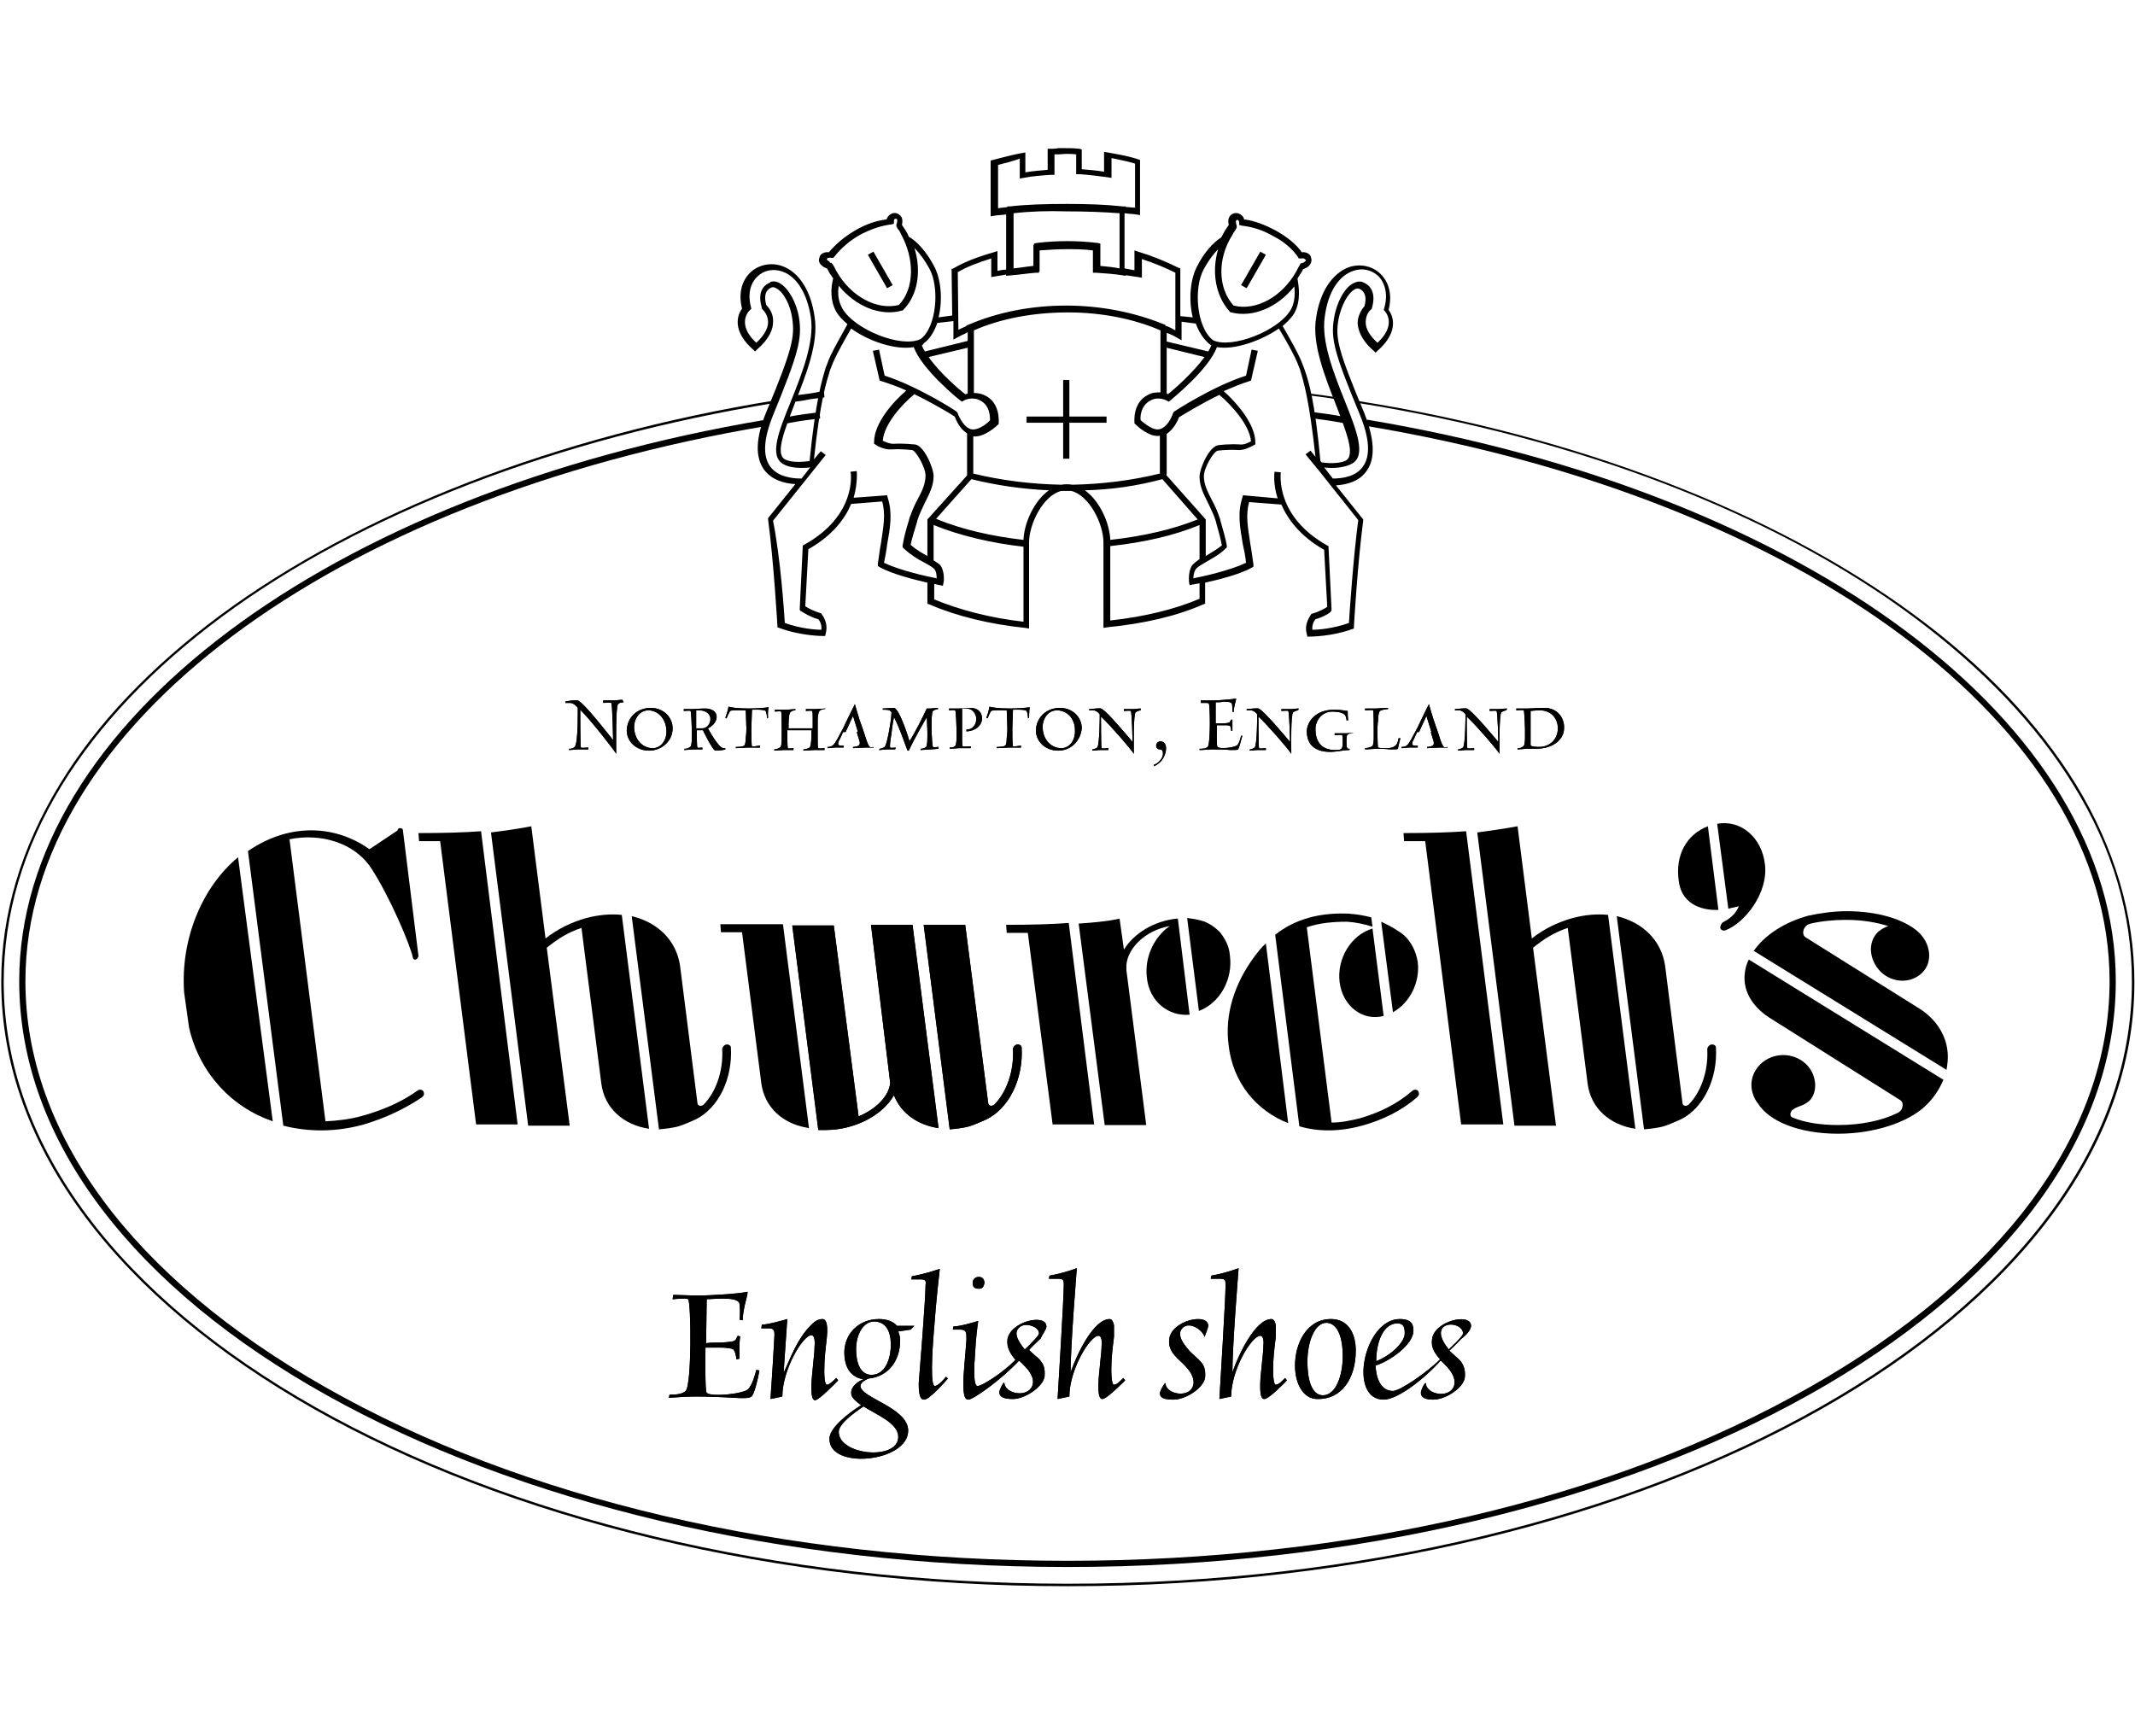 <svg fill="currentColor" viewBox="0 0 344.4 280" xmlns="http://www.w3.org/2000/svg">
  <path d="M304.6,149.4c-1.9-0.6-4.2-1-6.8-1c-2,0-4,0.2-5.7,0.6c-0.6,0.1-1.1,0.6-1.2,1.2c-0.1,0.5,0.1,0.9,0.5,1.1l18.2,11.4
	c3.2,2,5.1,5.4,4.5,9.2c0,0.2-0.1,0.5-0.1,0.7l-31.1-19.2c1.8-2.6,5.1-4.7,8.9-5.7c1.9-0.4,4-0.7,6.1-0.7c5,0,9.2,1.3,11.5,3.3
	c0.1,0.1,0.1,0.1,0.2,0.2c1.9,1.9,2.2,4.8,0.4,6.5s-4.7,1.6-6.6-0.2c-1.9-1.9-2.2-4.8-0.4-6.5C303.5,149.9,304,149.6,304.6,149.4
	L304.6,149.4L304.6,149.4z"></path>
  <path d="M313.5,174.2c-0.7,1.6-1.6,3-3,4.3c-2.8,2.6-8.2,4.4-14,4.4c-6.3,0-11.2-2-13-5l-0.1-0.1c-1.2-1.8-1.2-4,0.2-5.7
	c1.8-2.2,5.1-2.5,7.3-0.8c1.2,0.9,1.8,2.2,1.9,3.5c0.1,1.2-0.4,2.5-1.2,3c-0.9,0.7-1.6,0.6-2.5,1.3c-0.3,0.3-0.5,1,0.1,1.2
	c1.9,0.8,4.5,1.2,7.3,1.2c3.7,0,7-0.7,9.5-1.9c0.5-0.2,0.8-0.6,0.9-1.1s-0.1-0.9-0.5-1.1l-21.1-13.3c-2.7-1.8-4.3-4.4-3.8-7.4
	c0.1-0.7,0.3-1.3,0.6-1.9L313.5,174.2L313.5,174.2L313.5,174.2z"></path>
  <path d="M244.8,133.3l2.3,18.1c1.9-1.5,4.1-2.6,6.6-3.3c1.9-0.5,3.9-0.7,5.7-0.5l4.4,34.5c-4.1-0.6-7.2-3.3-7.7-7.3l-3.2-25.1
	c-2.2,0.7-4,1.9-5.6,3.2l3.7,28.7h-6.7l-6-47.3C242.8,133.7,244.8,133.3,244.8,133.3L244.8,133.3L244.8,133.3z"></path>
  <path d="M242.5,181.4h-6.8l-5.8-45.7h-3.4l-0.1-1.3c4.1,0,7.5-0.1,10.1-0.3L242.5,181.4L242.5,181.4L242.5,181.4z"></path>
  <path d="M210.8,149.6l4,31.5c1.5,0,3-0.3,4.6-0.7c3.1-0.9,6-2.3,8.4-4.4c0.1-0.1,0.3-0.2,0.5-0.2c0.4,0,0.6,0.3,0.6,0.7
	c0,0.2-0.2,0.4-0.3,0.5c-2.5,2.2-5.6,3.7-8.9,4.6c-3.6,1-7.1,1-10.1,0.1l-3.9-30.9c3.3-2.6,7.3-3.6,11.9-3.4
	c1.3,0.1,2.5,0.3,3.6,0.6l0.2,1.5c-1.3-0.4-2.6-0.7-4.1-0.8C215,148.7,212.8,148.9,210.8,149.6L210.8,149.6L210.8,149.6z"></path>
  <path d="M223.2,163.9c-3.4,0.9-6.6-1.6-7.1-5.4c-0.5-3.9,1.9-7.7,5.3-8.7L223.2,163.9L223.2,163.9L223.2,163.9z"></path>
  <path d="M222.8,148.7c1.3,0.6,2.6,1.3,3.7,2.2c1.1,1,1.9,2.5,2.2,4.3c0.4,3.3-1.3,6.6-4,8.1L222.8,148.7L222.8,148.7L222.8,148.7z"></path>
  <path d="M207.8,181.2c-5.1-2-8.9-6.5-9.6-12.5c-0.7-5.1,1-10.1,4.1-14.3c0.6-0.8,1.2-1.6,1.9-2.2L207.8,181.2L207.8,181.2
	L207.8,181.2z"></path>
  <path d="M185,157.7c-0.4-3.3,1.2-6.6,3.7-8.3c-4,0.7-6.8,3.6-7,6.3c0,0.3,0,0.5,0,0.8l3.2,25h-6.7L174,149c4.8-0.3,6.6-0.8,6.6-0.8
	l0.7,5c1.6-2.6,4.8-4.6,8.5-5h0.2l1.9,15.5C188.5,164,185.4,161.6,185,157.7L185,157.7L185,157.7z"></path>
  <path d="M191.5,148.1c0.8,0.1,1.5,0.2,2.2,0.4c1.2,0.3,2.2,1,3.1,1.9c0.1,0.1,0.2,0.3,0.3,0.4c0.7,1,1.2,2,1.3,3.4
	c0.5,3.8-1.6,7.6-5,8.9L191.5,148.1L191.5,148.1L191.5,148.1z"></path>
  <path d="M140.5,149.2h6.7l4.2,32.8c-3.3-0.5-6-2.3-7.2-5.3c-1.8,3.2-6.3,5.6-11,5.6c-0.4,0-0.8,0-1.2,0l-4.2-33h6.7l4,30.8
	c2.9-1.2,4.9-3.3,5.1-5.4L140.5,149.2L140.5,149.2L140.5,149.2z M149,149.2h6.7l3.7,28.7c0,0.3,0.2,0.5,0.5,0.5
	c0.2,0,0.4-0.1,0.5-0.2c1.9-1.9,3.2-5.3,3-8.9v-0.1c0.1-0.4,0.4-0.7,0.8-0.7c0.3,0,0.6,0.2,0.6,0.5c0.3,5-2,9.8-5.7,11.6
	c-0.9,0.4-1.8,0.8-2.7,1.1c-1.1,0.3-2.2,0.4-3.2,0.5L149,149.2L149,149.2L149,149.2z"></path>
  <path d="M140.5,149.2h6.7l4.2,32.8c-3.3-0.5-6-2.3-7.2-5.3c-1.8,3.2-6.3,5.6-11,5.6c-0.4,0-0.8,0-1.2,0l-4.2-33h6.7l4,30.8
	c2.9-1.2,4.9-3.3,5.1-5.4L140.5,149.2L140.5,149.2L140.5,149.2z M149,149.2h6.7l3.7,28.7c0,0.3,0.2,0.5,0.5,0.5
	c0.2,0,0.4-0.1,0.5-0.2c1.9-1.9,3.2-5.3,3-8.9v-0.1c0.1-0.4,0.4-0.7,0.8-0.7c0.3,0,0.6,0.2,0.6,0.5c0.3,5-2,9.8-5.7,11.6
	c-0.9,0.4-1.8,0.8-2.7,1.1c-1.1,0.3-2.2,0.4-3.2,0.5L149,149.2L149,149.2L149,149.2z"></path>
  <path d="M130.5,182c-0.2,0-0.3-0.1-0.5-0.1c-3.8-0.7-6.7-3.3-7.2-7.2l-3.1-24.3h-3.4l-0.1-1.3h10.1L130.5,182L130.5,182L130.5,182z"></path>
  <path d="M85.7,133.3l2.3,18.1c1.9-1.5,4.1-2.6,6.6-3.3c1.9-0.5,3.9-0.7,5.7-0.5l4.4,34.5c-4.1-0.6-7.2-3.3-7.7-7.3l-3.2-25.1
	c-2.2,0.7-4,1.9-5.6,3.2l3.7,28.7h-6.7l-6-47.3C83.9,133.7,85.7,133.3,85.7,133.3L85.7,133.3L85.7,133.3z"></path>
  <path d="M101.9,147.8c4.2,1,7.2,3.9,7.8,8l2.8,22.1c0,0.3,0.2,0.5,0.5,0.5c0.2,0,0.4-0.1,0.5-0.2c1.9-1.9,3.2-5.3,3-8.9v-0.1
	c0.1-0.4,0.4-0.7,0.8-0.7c0.3,0,0.6,0.2,0.6,0.5c0.3,5-2,9.8-5.7,11.6c-0.9,0.4-1.8,0.8-2.7,1.1c-1.1,0.3-2.2,0.4-3.2,0.5
	L101.9,147.8L101.9,147.8L101.9,147.8z"></path>
  <path d="M83.5,181.4h-6.7L71,135.7h-3.4l-0.1-1.3c4.1,0,7.5-0.1,10.1-0.3L83.5,181.4L83.5,181.4L83.5,181.4z"></path>
  <path d="M100.4,112.9c-0.5,0-1,0.1-1.5,0.1h-1.6v0.4c0.3,0,1.1-0.1,1.3,0c0.2,0.2,0.3,6,0.3,6c-0.1-0.1-4.7-6.1-5.7-6.4
	c-0.3-0.1-1.9,0.1-2,0.2v0.2H92c0.5,0,1.1,0.6,1.2,0.8c0,0.1,0.1,5.7-0.5,6.3c-0.3,0.3-0.7,0.3-0.9,0.3v0.2c0.5,0,1-0.1,1.5-0.1h1.6
	v-0.3c-0.3,0-1.1,0.1-1.2,0s-0.1-6.1-0.1-6.1c1.8,1.8,5.3,6.3,5.8,7.1c0-1.3-0.1-7.6,0.3-8c0.3-0.3,0.7-0.3,0.9-0.3L100.4,112.9
	L100.4,112.9L100.4,112.9z"></path>
  <path d="M100.4,112.9c-0.5,0-1,0.1-1.5,0.1h-1.6v0.4c0.3,0,1.1-0.1,1.3,0c0.2,0.2,0.3,6,0.3,6c-0.1-0.1-4.7-6.1-5.7-6.4
	c-0.3-0.1-1.9,0.1-2,0.2v0.2H92c0.5,0,1.1,0.6,1.2,0.8c0,0.1,0.1,5.7-0.5,6.3c-0.3,0.3-0.7,0.3-0.9,0.3v0.2c0.5,0,1-0.1,1.5-0.1h1.6
	v-0.3c-0.3,0-1.1,0.1-1.2,0s-0.1-6.1-0.1-6.1c1.8,1.8,5.3,6.3,5.8,7.1c0-1.3-0.1-7.6,0.3-8c0.3-0.3,0.7-0.3,0.9-0.3L100.4,112.9
	L100.4,112.9L100.4,112.9z"></path>
  <path d="M107.5,117.8c0.1,1.5-0.8,2.9-2.2,2.9c-1.6,0-2.9-1.3-3-3.2c-0.1-1.3,0.7-2.9,2.3-2.9C106.1,114.6,107.4,115.9,107.5,117.8
	L107.5,117.8L107.5,117.8z M108.5,117.5c0-1.9-1.6-3.3-3.5-3.3c-2.2,0-3.8,1.5-3.9,3.6c0,1.9,1.6,3.3,3.6,3.3
	S108.5,119.6,108.5,117.5L108.5,117.5L108.5,117.5z"></path>
  <path d="M107.5,117.8c0.1,1.5-0.8,2.9-2.2,2.9c-1.6,0-2.9-1.3-3-3.2c-0.1-1.3,0.7-2.9,2.3-2.9C106.1,114.6,107.4,115.9,107.5,117.8
	L107.5,117.8L107.5,117.8z M108.5,117.5c0-1.9-1.6-3.3-3.5-3.3c-2.2,0-3.8,1.5-3.9,3.6c0,1.9,1.6,3.3,3.6,3.3
	S108.5,119.6,108.5,117.5L108.5,117.5L108.5,117.5z"></path>
  <path d="M114.6,116c0,0.7-0.5,1.5-1.3,1.5h-1v-2.9h0.5C114,114.6,114.6,115.3,114.6,116L114.6,116L114.6,116z M117.1,120.7
	c-0.1,0-0.3,0-0.4,0c-0.8,0-2.5-3.2-2.5-3.2c1.9-0.9,2-3.2-0.5-3.2c-0.7,0-1.5,0.1-1.9,0.1h-1.5v0.3c0.2,0,1-0.1,1.1,0
	s0.2,2.6,0.2,3c0,0.2,0,0.9,0,1.5s-0.1,1.3-0.3,1.3c-0.3,0.3-0.8,0.3-0.9,0.3v0.2c0.4,0,1.3-0.1,1.6-0.1h1.3v-0.3
	c-0.2,0-0.7,0.1-0.8,0c-0.1-0.1-0.1-2.3-0.1-2.8h1c0,0.1,1.6,3.3,2,3.3s1.5-0.1,1.6-0.2v-0.2L117.1,120.7L117.1,120.7z"></path>
  <path d="M114.6,116c0,0.7-0.5,1.5-1.3,1.5h-1v-2.9h0.5C114,114.6,114.6,115.3,114.6,116L114.6,116L114.6,116z M117.1,120.7
	c-0.1,0-0.3,0-0.4,0c-0.8,0-2.5-3.2-2.5-3.2c1.9-0.9,2-3.2-0.5-3.2c-0.7,0-1.5,0.1-1.9,0.1h-1.5v0.3c0.2,0,1-0.1,1.1,0
	s0.2,2.6,0.2,3c0,0.2,0,0.9,0,1.5s-0.1,1.3-0.3,1.3c-0.3,0.3-0.8,0.3-0.9,0.3v0.2c0.4,0,1.3-0.1,1.6-0.1h1.3v-0.3
	c-0.2,0-0.7,0.1-0.8,0c-0.1-0.1-0.1-2.3-0.1-2.8h1c0,0.1,1.6,3.3,2,3.3s1.5-0.1,1.6-0.2v-0.2L117.1,120.7L117.1,120.7z"></path>
  <path d="M124,114.1c-0.6,0.1-2.2,0.2-3.2,0.2c-2,0-3-0.2-3.3-0.3c0,0.4-0.4,1.6-0.5,1.8l0.2,0.1c0,0,0.4-1,0.6-1.2s2.5-0.1,2.5-0.1
	s0.1,2.5,0.1,2.9c0,0.2,0,0.9-0.1,1.5c0,0.6-0.1,1.3-0.3,1.3c-0.2,0.2-1.1,0.2-1.3,0.2v0.2c0.5,0,1.6-0.1,2-0.1h1.9v-0.3
	c-0.3,0-1.3,0.2-1.3,0.1c-0.1-0.1-0.1-2.5-0.1-2.9s0.1-3,0.1-3s1.9-0.1,2.2,0.2c0.1,0.1,0.3,1.1,0.2,1.2l0.2-0.1
	C123.9,115.9,123.8,114.7,124,114.1L124,114.1L124,114.1z"></path>
  <path d="M124,114.1c-0.6,0.1-2.2,0.2-3.2,0.2c-2,0-3-0.2-3.3-0.3c0,0.4-0.4,1.6-0.5,1.8l0.2,0.1c0,0,0.4-1,0.6-1.2s2.5-0.1,2.5-0.1
	s0.1,2.5,0.1,2.9c0,0.2,0,0.9-0.1,1.5c0,0.6-0.1,1.3-0.3,1.3c-0.2,0.2-1.1,0.2-1.3,0.2v0.2c0.5,0,1.6-0.1,2-0.1h1.9v-0.3
	c-0.3,0-1.3,0.2-1.3,0.1c-0.1-0.1-0.1-2.5-0.1-2.9s0.1-3,0.1-3s1.9-0.1,2.2,0.2c0.1,0.1,0.3,1.1,0.2,1.2l0.2-0.1
	C123.9,115.9,123.8,114.7,124,114.1L124,114.1L124,114.1z"></path>
  <path d="M133.2,114.3c-0.4,0-1.2,0.1-1.6,0.1H130v0.3c0.2,0,0.9-0.1,1,0s0.1,0.6,0.1,1.2s0,1.2,0,1.6c-1.3,0-1.6,0-1.9,0s-0.7,0-2,0
	c0-0.8,0-2.3,0.3-2.6s0.7-0.3,0.8-0.3v-0.2c-0.4,0-1.1,0.1-1.6,0.1H125v0.3c0.2,0,0.9-0.1,1,0s0.1,2.6,0.1,3c0,0.2,0,0.9,0,1.5
	s-0.1,1.3-0.3,1.3c-0.3,0.2-0.7,0.3-0.9,0.3v0.2c0.4,0,1.2-0.1,1.6-0.1h1.5v-0.3c-0.2,0-0.8,0.1-0.9,0s-0.1-2.2-0.1-2.9
	c1.3,0,1.6,0,2,0c0.3,0,0.7,0,1.9,0c0,0.8,0,2.5-0.3,2.8c-0.3,0.2-0.8,0.3-1,0.3v0.2c0.5,0,1.3-0.1,1.8-0.1h1.6v-0.3
	c-0.2,0-0.9,0.1-1,0s-0.1-0.8-0.1-1.3c0-0.7,0-1.3,0-1.6c0-0.2,0-0.9,0-1.6c0-0.6,0.1-1.3,0.3-1.5c0.3-0.3,0.7-0.3,0.8-0.3
	L133.2,114.3L133.2,114.3L133.2,114.3z"></path>
  <path d="M133.2,114.3c-0.4,0-1.2,0.1-1.6,0.1H130v0.3c0.2,0,0.9-0.1,1,0s0.1,0.6,0.1,1.2s0,1.2,0,1.6c-1.3,0-1.6,0-1.9,0s-0.7,0-2,0
	c0-0.8,0-2.3,0.3-2.6s0.7-0.3,0.8-0.3v-0.2c-0.4,0-1.1,0.1-1.6,0.1H125v0.3c0.2,0,0.9-0.1,1,0s0.1,2.6,0.1,3c0,0.2,0,0.9,0,1.5
	s-0.1,1.3-0.3,1.3c-0.3,0.2-0.7,0.3-0.9,0.3v0.2c0.4,0,1.2-0.1,1.6-0.1h1.5v-0.3c-0.2,0-0.8,0.1-0.9,0s-0.1-2.2-0.1-2.9
	c1.3,0,1.6,0,2,0c0.3,0,0.7,0,1.9,0c0,0.8,0,2.5-0.3,2.8c-0.3,0.2-0.8,0.3-1,0.3v0.2c0.5,0,1.3-0.1,1.8-0.1h1.6v-0.3
	c-0.2,0-0.9,0.1-1,0s-0.1-0.8-0.1-1.3c0-0.7,0-1.3,0-1.6c0-0.2,0-0.9,0-1.6c0-0.6,0.1-1.3,0.3-1.5c0.3-0.3,0.7-0.3,0.8-0.3
	L133.2,114.3L133.2,114.3L133.2,114.3z"></path>
  <path d="M138.4,118.1c-0.6,0-0.8,0-1,0c-0.1,0-0.5,0-1,0l1.2-2.6L138.4,118.1L138.4,118.1L138.4,118.1z M141.1,120.5
	c-0.2,0-0.7,0.1-0.8,0c-0.2-0.2-0.4-0.7-0.6-1.3c-0.2-0.6-0.4-1.3-0.6-1.8c-0.7-1.9-1-3.2-1.2-3.8c-0.6,1.2-1.3,2.6-1.9,3.9
	c-0.7,1.3-1.3,2.5-1.6,2.7c-0.2,0.2-0.5,0.3-0.9,0.3v0.2c0.4,0,0.8-0.1,1.3-0.1h1.3v-0.3c-0.1,0-0.4,0-0.5,0c-0.2,0-0.4-0.1-0.4-0.3
	c0-0.2,0.1-0.5,0.3-0.8c0.2-0.4,0.3-0.7,0.5-1.1c0.4,0,0.9,0,1.2,0s0.7,0,1,0c0.1,0.3,0.2,0.7,0.3,1s0.2,0.6,0.2,0.8
	c0,0.5-0.7,0.6-1.1,0.6v0.2c0.4,0,1.5-0.1,2-0.1h1.3v-0.1L141.1,120.5L141.1,120.5z"></path>
  <path d="M138.4,118.1c-0.6,0-0.8,0-1,0c-0.1,0-0.5,0-1,0l1.2-2.6L138.4,118.1L138.4,118.1L138.4,118.1z M141.1,120.5
	c-0.2,0-0.7,0.1-0.8,0c-0.2-0.2-0.4-0.7-0.6-1.3c-0.2-0.6-0.4-1.3-0.6-1.8c-0.7-1.9-1-3.2-1.2-3.8c-0.6,1.2-1.3,2.6-1.9,3.9
	c-0.7,1.3-1.3,2.5-1.6,2.7c-0.2,0.2-0.5,0.3-0.9,0.3v0.2c0.4,0,0.8-0.1,1.3-0.1h1.3v-0.3c-0.1,0-0.4,0-0.5,0c-0.2,0-0.4-0.1-0.4-0.3
	c0-0.2,0.1-0.5,0.3-0.8c0.2-0.4,0.3-0.7,0.5-1.1c0.4,0,0.9,0,1.2,0s0.7,0,1,0c0.1,0.3,0.2,0.7,0.3,1s0.2,0.6,0.2,0.8
	c0,0.5-0.7,0.6-1.1,0.6v0.2c0.4,0,1.5-0.1,2-0.1h1.3v-0.1L141.1,120.5L141.1,120.5z"></path>
  <path d="M151.4,120.8v-0.3c-0.2,0-0.8,0.1-0.9,0c-0.2-0.2-0.4-5.6,0-5.8c0.2-0.2,0.7-0.3,0.8-0.3v-0.2c-0.4,0-0.9,0.1-1.3,0.1h-0.5
	c-0.6,1.3-1.9,3.9-2.8,5.3c0-0.2-1.6-5.3-2.5-5.4c-0.3,0-1.5,0.1-1.8,0.1v0.2h0.4c0.6,0,1.1,0.2,1,0.6c0,0.9-0.7,5.1-1.1,5.4
	c-0.3,0.2-0.7,0.3-0.8,0.3l-0.1,0.2c0.4,0,0.9-0.1,1.3-0.1h1.3l0.1-0.3c-0.2,0-0.8,0.1-0.9,0c-0.1-0.1,0-1.2,0.2-2.2
	c0.1-1.1,0.3-2.2,0.4-2.7c0.9,1.6,2,5,2.2,5.4h0.2c0.8-1.8,2.9-5.4,2.9-5.4c0,0.6,0.1,1.6,0.1,2.6s0,1.9-0.2,2.2
	c-0.2,0.2-0.7,0.3-0.9,0.3v0.2c0.4,0,1.2-0.1,1.6-0.1L151.4,120.8L151.4,120.8L151.4,120.8z"></path>
  <path d="M151.4,120.8v-0.3c-0.2,0-0.8,0.1-0.9,0c-0.2-0.2-0.4-5.6,0-5.8c0.2-0.2,0.7-0.3,0.8-0.3v-0.2c-0.4,0-0.9,0.1-1.3,0.1h-0.5
	c-0.6,1.3-1.9,3.9-2.8,5.3c0-0.2-1.6-5.3-2.5-5.4c-0.3,0-1.5,0.1-1.8,0.1v0.2h0.4c0.6,0,1.1,0.2,1,0.6c0,0.9-0.7,5.1-1.1,5.4
	c-0.3,0.2-0.7,0.3-0.8,0.3l-0.1,0.2c0.4,0,0.9-0.1,1.3-0.1h1.3l0.1-0.3c-0.2,0-0.8,0.1-0.9,0c-0.1-0.1,0-1.2,0.2-2.2
	c0.1-1.1,0.3-2.2,0.4-2.7c0.9,1.6,2,5,2.2,5.4h0.2c0.8-1.8,2.9-5.4,2.9-5.4c0,0.6,0.1,1.6,0.1,2.6s0,1.9-0.2,2.2
	c-0.2,0.2-0.7,0.3-0.9,0.3v0.2c0.4,0,1.2-0.1,1.6-0.1L151.4,120.8L151.4,120.8L151.4,120.8z"></path>
  <path d="M158.4,116.1c0.1-1-0.5-1.9-1.9-1.9c-0.7,0-1.3,0.1-1.8,0.1h-1.6v0.3c0.2,0,0.9-0.1,1,0l0,0c0.1,0.1,0.2,2.6,0.2,3
	c0,0.2,0,0.9,0,1.5s-0.1,1.3-0.3,1.3c-0.2,0.2-0.6,0.2-0.8,0.2v0.2c0.4,0,1.1-0.1,1.5-0.1h1.9v-0.3c-0.3,0-1.2,0.1-1.3,0
	s-0.1-0.8-0.1-1.3c0-0.7,0-1.3,0-1.6c0-0.2,0-0.9,0-1.6s0-1.3,0-1.6h0.4c1.3-0.1,1.8,0.8,1.9,1.6c0,0.9-0.5,1.8-1.6,1.8v0.3
	C157.5,117.9,158.3,117,158.4,116.1L158.4,116.1L158.4,116.1z"></path>
  <path d="M158.4,116.1c0.1-1-0.5-1.9-1.9-1.9c-0.7,0-1.3,0.1-1.8,0.1h-1.6v0.3c0.2,0,0.9-0.1,1,0l0,0c0.1,0.1,0.2,2.6,0.2,3
	c0,0.2,0,0.9,0,1.5s-0.1,1.3-0.3,1.3c-0.2,0.2-0.6,0.2-0.8,0.2v0.2c0.4,0,1.1-0.1,1.5-0.1h1.9v-0.3c-0.3,0-1.2,0.1-1.3,0
	s-0.1-0.8-0.1-1.3c0-0.7,0-1.3,0-1.6c0-0.2,0-0.9,0-1.6s0-1.3,0-1.6h0.4c1.3-0.1,1.8,0.8,1.9,1.6c0,0.9-0.5,1.8-1.6,1.8v0.3
	C157.5,117.9,158.3,117,158.4,116.1L158.4,116.1L158.4,116.1z"></path>
  <path d="M166.1,114.1c-0.6,0.1-2.2,0.2-3.2,0.2c-2,0-3-0.2-3.3-0.3c0,0.4-0.4,1.6-0.5,1.8l0.2,0.1c0,0,0.4-1,0.6-1.2
	c0.2-0.2,2.5-0.1,2.5-0.1s0.1,2.5,0.1,2.9c0,0.2,0,0.9-0.1,1.5c0,0.6-0.1,1.3-0.3,1.3c-0.2,0.2-1.1,0.2-1.3,0.2v0.2
	c0.5,0,1.6-0.1,2-0.1h1.9v-0.3c-0.3,0-1.3,0.2-1.3,0.1c-0.1-0.1-0.1-2.5-0.1-2.9s0.1-3,0.1-3s1.9-0.1,2.2,0.2
	c0.1,0.1,0.3,1.1,0.2,1.2l0.2-0.1C166,115.9,166,114.7,166.1,114.1L166.1,114.1L166.1,114.1z"></path>
  <path d="M166.1,114.1c-0.6,0.1-2.2,0.2-3.2,0.2c-2,0-3-0.2-3.3-0.3c0,0.4-0.4,1.6-0.5,1.8l0.2,0.1c0,0,0.4-1,0.6-1.2
	c0.2-0.2,2.5-0.1,2.5-0.1s0.1,2.5,0.1,2.9c0,0.2,0,0.9-0.1,1.5c0,0.6-0.1,1.3-0.3,1.3c-0.2,0.2-1.1,0.2-1.3,0.2v0.2
	c0.5,0,1.6-0.1,2-0.1h1.9v-0.3c-0.3,0-1.3,0.2-1.3,0.1c-0.1-0.1-0.1-2.5-0.1-2.9s0.1-3,0.1-3s1.9-0.1,2.2,0.2
	c0.1,0.1,0.3,1.1,0.2,1.2l0.2-0.1C166,115.9,166,114.7,166.1,114.1L166.1,114.1L166.1,114.1z"></path>
  <path d="M173.4,117.8c0.1,1.5-0.8,2.9-2.2,2.9c-1.6,0-2.9-1.3-3-3.2c-0.1-1.3,0.7-2.9,2.3-2.9C172.1,114.6,173.4,115.9,173.4,117.8
	L173.4,117.8L173.4,117.8z M174.5,117.5c0-1.9-1.6-3.3-3.5-3.3c-2.2,0-3.8,1.5-3.9,3.6c0,1.9,1.6,3.3,3.6,3.3
	C172.7,121.1,174.3,119.6,174.5,117.5L174.5,117.5L174.5,117.5z"></path>
  <path d="M173.4,117.8c0.1,1.5-0.8,2.9-2.2,2.9c-1.6,0-2.9-1.3-3-3.2c-0.1-1.3,0.7-2.9,2.3-2.9C172.1,114.6,173.4,115.9,173.4,117.8
	L173.4,117.8L173.4,117.8z M174.5,117.5c0-1.9-1.6-3.3-3.5-3.3c-2.2,0-3.8,1.5-3.9,3.6c0,1.9,1.6,3.3,3.6,3.3
	C172.7,121.1,174.3,119.6,174.5,117.5L174.5,117.5L174.5,117.5z"></path>
  <path d="M184,114.3c-0.4,0-0.9,0.1-1.3,0.1h-1.4v0.3c0.3,0,1-0.1,1.1,0c0.2,0.1,0.3,5,0.3,5c-0.1-0.1-4.2-5.1-5.1-5.4
	c-0.3-0.1-1.6,0.1-1.9,0.1v0.2h0.7c0.4,0,1,0.5,1,0.7c0,0.1,0,4.8-0.4,5.3c-0.3,0.2-0.6,0.3-0.8,0.3v0.2c0.4,0,0.9-0.1,1.3-0.1h1.3
	v-0.3c-0.2,0-1,0.1-1.1,0s-0.1-5.1-0.1-5.1c1.6,1.5,4.7,5.1,5.3,6c0-1.2-0.1-6.3,0.3-6.7c0.3-0.2,0.7-0.3,0.8-0.3L184,114.3
	L184,114.3L184,114.3z"></path>
  <path d="M184,114.3c-0.4,0-0.9,0.1-1.3,0.1h-1.4v0.3c0.3,0,1-0.1,1.1,0c0.2,0.1,0.3,5,0.3,5c-0.1-0.1-4.2-5.1-5.1-5.4
	c-0.3-0.1-1.6,0.1-1.9,0.1v0.2h0.7c0.4,0,1,0.5,1,0.7c0,0.1,0,4.8-0.4,5.3c-0.3,0.2-0.6,0.3-0.8,0.3v0.2c0.4,0,0.9-0.1,1.3-0.1h1.3
	v-0.3c-0.2,0-1,0.1-1.1,0s-0.1-5.1-0.1-5.1c1.6,1.5,4.7,5.1,5.3,6c0-1.2-0.1-6.3,0.3-6.7c0.3-0.2,0.7-0.3,0.8-0.3L184,114.3
	L184,114.3L184,114.3z"></path>
  <path d="M188.1,120.7c0-0.7-0.4-1.1-0.9-1.1c-0.4,0-0.7,0.3-0.7,0.7c0,0.3,0.2,0.6,0.6,0.6s0.5,0.3,0.5,0.7c0,0.4-0.2,0.8-0.5,1.1
	c-0.2,0.3-0.5,0.5-1,0.7l0.1,0.2C187.7,122.9,188.1,121.5,188.1,120.7L188.1,120.7L188.1,120.7z"></path>
  <path d="M188.1,120.7c0-0.7-0.4-1.1-0.9-1.1c-0.4,0-0.7,0.3-0.7,0.7c0,0.3,0.2,0.6,0.6,0.6s0.5,0.3,0.5,0.7c0,0.4-0.2,0.8-0.5,1.1
	c-0.2,0.3-0.5,0.5-1,0.7l0.1,0.2C187.7,122.9,188.1,121.5,188.1,120.7L188.1,120.7L188.1,120.7z"></path>
  <path d="M200.4,118.7h-0.2c-0.1,0.4-0.3,1.2-0.6,1.5c-0.4,0.4-2.8,0.7-3.2,0.3c-0.2-0.2-0.1-2.9-0.1-3.5c0.2,0,0.7,0,1.1,0
	s0.9,0,1,0.1s0.2,0.4,0.2,0.8h0.2c0-0.2,0-1.1,0-1.8h-0.2c-0.1,0.2-0.2,0.3-0.2,0.4c-0.1,0.1-0.6,0.2-1.1,0.2s-1,0-1.2,0v-3.4
	c0.3,0,0.8,0,1.3-0.1c0.5,0,1.1,0,1.3,0.3c0.1,0.1,0.1,1.1,0.1,1.3l0.2,0.1c0-0.4,0.1-0.9,0.2-1.3c0.1-0.4,0.2-0.7,0.2-0.9
	c-0.6,0.1-2.6,0.3-3.8,0.3c-0.7,0-1.6,0-1.9,0v0.4c0.2,0,0.5,0,0.7,0c0.3,0,0.5,0,0.6,0.1c0.2,0.2,0.3,6.6-0.2,7
	c-0.3,0.3-0.9,0.3-1.3,0.3v0.2c0.7,0,1.6-0.1,2-0.1c1,0,2.2,0,2.9,0.1c0.8,0,1.3,0,1.3-0.1C199.9,120.7,200.2,119.4,200.4,118.7
	L200.4,118.7L200.4,118.7z"></path>
  <path d="M200.4,118.7h-0.2c-0.1,0.4-0.3,1.2-0.6,1.5c-0.4,0.4-2.8,0.7-3.2,0.3c-0.2-0.2-0.1-2.9-0.1-3.5c0.2,0,0.7,0,1.1,0
	s0.9,0,1,0.1s0.2,0.4,0.2,0.8h0.2c0-0.2,0-1.1,0-1.8h-0.2c-0.1,0.2-0.2,0.3-0.2,0.4c-0.1,0.1-0.6,0.2-1.1,0.2s-1,0-1.2,0v-3.4
	c0.3,0,0.8,0,1.3-0.1c0.5,0,1.1,0,1.3,0.3c0.1,0.1,0.1,1.1,0.1,1.3l0.2,0.1c0-0.4,0.1-0.9,0.2-1.3c0.1-0.4,0.2-0.7,0.2-0.9
	c-0.6,0.1-2.6,0.3-3.8,0.3c-0.7,0-1.6,0-1.9,0v0.4c0.2,0,0.5,0,0.7,0c0.3,0,0.5,0,0.6,0.1c0.2,0.2,0.3,6.6-0.2,7
	c-0.3,0.3-0.9,0.3-1.3,0.3v0.2c0.7,0,1.6-0.1,2-0.1c1,0,2.2,0,2.9,0.1c0.8,0,1.3,0,1.3-0.1C199.9,120.7,200.2,119.4,200.4,118.7
	L200.4,118.7L200.4,118.7z"></path>
  <path d="M209.5,114.3c-0.4,0-0.9,0.1-1.3,0.1h-1.5v0.3c0.3,0,1-0.1,1.1,0c0.2,0.1,0.3,5,0.3,5c-0.1-0.1-4.2-5.1-5.1-5.4
	c-0.3-0.1-1.6,0.1-1.9,0.1v0.2h0.7c0.4,0,1,0.5,1,0.7c0,0.1,0,4.8-0.4,5.3c-0.3,0.2-0.6,0.3-0.8,0.3v0.2c0.4,0,0.9-0.1,1.3-0.1h1.3
	v-0.3c-0.2,0-1,0.1-1.1,0s-0.1-5.1-0.1-5.1c1.6,1.5,4.7,5.1,5.3,6c0-1.2-0.1-6.3,0.3-6.7c0.3-0.2,0.7-0.3,0.8-0.3L209.5,114.3
	L209.5,114.3L209.5,114.3z"></path>
  <path d="M209.5,114.3c-0.4,0-0.9,0.1-1.3,0.1h-1.5v0.3c0.3,0,1-0.1,1.1,0c0.2,0.1,0.3,5,0.3,5c-0.1-0.1-4.2-5.1-5.1-5.4
	c-0.3-0.1-1.6,0.1-1.9,0.1v0.2h0.7c0.4,0,1,0.5,1,0.7c0,0.1,0,4.8-0.4,5.3c-0.3,0.2-0.6,0.3-0.8,0.3v0.2c0.4,0,0.9-0.1,1.3-0.1h1.3
	v-0.3c-0.2,0-1,0.1-1.1,0s-0.1-5.1-0.1-5.1c1.6,1.5,4.7,5.1,5.3,6c0-1.2-0.1-6.3,0.3-6.7c0.3-0.2,0.7-0.3,0.8-0.3L209.5,114.3
	L209.5,114.3L209.5,114.3z"></path>
  <path d="M218.4,118.2c-0.4,0-0.8,0.1-1.3,0.1h-1.8v0.3c0.2,0,1.1-0.1,1.2,0c0.1,0.1,0.1,0.5,0.1,1.1c0,1.2-0.2,1.3-1.2,1.3
	c-2.2,0-3.2-1.3-3.2-3.4c0-1.3,1-2.8,2.7-2.8c0.7,0,1.6,0.1,2,0.5c0.3,0.3,0.3,0.8,0.3,0.9h0.3c-0.1-0.4-0.1-1.1-0.1-1.5
	c-0.2,0-0.9-0.2-2.2-0.2c-3,0-4.3,1.9-4.4,3.4c0,2.5,1.6,3.4,3.8,3.4c1,0,2.2-0.3,3.1-0.3v-0.2c-0.2,0-0.4,0-0.4-0.2
	c-0.1-0.1-0.1-0.4-0.1-1c0-0.2,0-0.8,0.1-1c0.2-0.2,0.5-0.3,0.6-0.3L218.4,118.2L218.4,118.2L218.4,118.2z"></path>
  <path d="M218.4,118.2c-0.4,0-0.8,0.1-1.3,0.1h-1.8v0.3c0.2,0,1.1-0.1,1.2,0c0.1,0.1,0.1,0.5,0.1,1.1c0,1.2-0.2,1.3-1.2,1.3
	c-2.2,0-3.2-1.3-3.2-3.4c0-1.3,1-2.8,2.7-2.8c0.7,0,1.6,0.1,2,0.5c0.3,0.3,0.3,0.8,0.3,0.9h0.3c-0.1-0.4-0.1-1.1-0.1-1.5
	c-0.2,0-0.9-0.2-2.2-0.2c-3,0-4.3,1.9-4.4,3.4c0,2.5,1.6,3.4,3.8,3.4c1,0,2.2-0.3,3.1-0.3v-0.2c-0.2,0-0.4,0-0.4-0.2
	c-0.1-0.1-0.1-0.4-0.1-1c0-0.2,0-0.8,0.1-1c0.2-0.2,0.5-0.3,0.6-0.3L218.4,118.2L218.4,118.2L218.4,118.2z"></path>
  <path d="M225.9,119.1h-0.3c0,0.2-0.2,1-0.5,1.2c-0.4,0.3-0.7,0.4-1.5,0.4c-0.3,0-1.1,0-1.3-0.1c-0.1-0.4-0.1-2.5-0.1-2.8
	c0-0.2,0-0.9,0.1-1.6c0-0.6,0.1-1.3,0.3-1.5c0.3-0.2,1-0.3,1.3-0.3v-0.2c-0.5,0-1.6,0.1-1.9,0.1h-1.8v0.3c0.3,0,1.2-0.1,1.3,0
	s0.1,2.6,0.1,3c0,0.2,0,0.9,0,1.5s-0.1,1.3-0.3,1.3c-0.3,0.2-0.9,0.3-1.1,0.3v0.2c0.5,0,1.3-0.1,1.8-0.1c0.7,0,1.6,0,2.2,0.1
	c0.7,0,1.2,0,1.3-0.1C225.5,120.7,225.8,119.4,225.9,119.1L225.9,119.1L225.9,119.1z"></path>
  <path d="M225.9,119.1h-0.3c0,0.2-0.2,1-0.5,1.2c-0.4,0.3-0.7,0.4-1.5,0.4c-0.3,0-1.1,0-1.3-0.1c-0.1-0.4-0.1-2.5-0.1-2.8
	c0-0.2,0-0.9,0.1-1.6c0-0.6,0.1-1.3,0.3-1.5c0.3-0.2,1-0.3,1.3-0.3v-0.2c-0.5,0-1.6,0.1-1.9,0.1h-1.8v0.3c0.3,0,1.2-0.1,1.3,0
	s0.1,2.6,0.1,3c0,0.2,0,0.9,0,1.5s-0.1,1.3-0.3,1.3c-0.3,0.2-0.9,0.3-1.1,0.3v0.2c0.5,0,1.3-0.1,1.8-0.1c0.7,0,1.6,0,2.2,0.1
	c0.7,0,1.2,0,1.3-0.1C225.5,120.7,225.8,119.4,225.9,119.1L225.9,119.1L225.9,119.1z"></path>
  <path d="M230.9,118.1c-0.6,0-0.8,0-1,0s-0.5,0-1,0l1.2-2.6L230.9,118.1L230.9,118.1L230.9,118.1z M233.7,120.5c-0.2,0-0.7,0.1-0.8,0
	c-0.2-0.2-0.4-0.7-0.6-1.3c-0.2-0.6-0.4-1.3-0.6-1.8c-0.7-1.9-1-3.2-1.2-3.8c-0.6,1.2-1.3,2.6-1.9,3.9c-0.7,1.3-1.3,2.5-1.6,2.7
	c-0.2,0.2-0.5,0.3-0.9,0.3v0.2c0.4,0,0.8-0.1,1.3-0.1h1.3v-0.3c-0.1,0-0.4,0-0.5,0c-0.2,0-0.4-0.1-0.4-0.3c0-0.2,0.1-0.5,0.3-0.8
	c0.2-0.4,0.3-0.7,0.5-1.1c0.4,0,0.9,0,1.2,0s0.7,0,1,0c0.1,0.3,0.2,0.7,0.3,1s0.2,0.6,0.2,0.8c0,0.5-0.7,0.6-1.1,0.6v0.2
	c0.4,0,1.5-0.1,2-0.1h1.3v-0.1L233.7,120.5L233.7,120.5z"></path>
  <path d="M230.9,118.1c-0.6,0-0.8,0-1,0s-0.5,0-1,0l1.2-2.6L230.9,118.1L230.9,118.1L230.9,118.1z M233.7,120.5c-0.2,0-0.7,0.1-0.8,0
	c-0.2-0.2-0.4-0.7-0.6-1.3c-0.2-0.6-0.4-1.3-0.6-1.8c-0.7-1.9-1-3.2-1.2-3.8c-0.6,1.2-1.3,2.6-1.9,3.9c-0.7,1.3-1.3,2.5-1.6,2.7
	c-0.2,0.2-0.5,0.3-0.9,0.3v0.2c0.4,0,0.8-0.1,1.3-0.1h1.3v-0.3c-0.1,0-0.4,0-0.5,0c-0.2,0-0.4-0.1-0.4-0.3c0-0.2,0.1-0.5,0.3-0.8
	c0.2-0.4,0.3-0.7,0.5-1.1c0.4,0,0.9,0,1.2,0s0.7,0,1,0c0.1,0.3,0.2,0.7,0.3,1s0.2,0.6,0.2,0.8c0,0.5-0.7,0.6-1.1,0.6v0.2
	c0.4,0,1.5-0.1,2-0.1h1.3v-0.1L233.7,120.5L233.7,120.5z"></path>
  <path d="M243.1,114.3c-0.4,0-0.9,0.1-1.3,0.1h-1.5v0.3c0.3,0,1-0.1,1.1,0c0.2,0.1,0.3,5,0.3,5c-0.1-0.1-4.2-5.1-5.1-5.4
	c-0.3-0.1-1.6,0.1-1.9,0.1v0.2h0.7c0.4,0,1,0.5,1,0.7c0,0.1,0,4.8-0.4,5.3c-0.3,0.2-0.6,0.3-0.8,0.3v0.2c0.4,0,0.9-0.1,1.3-0.1h1.3
	v-0.3c-0.2,0-1,0.1-1.1,0s-0.1-5.1-0.1-5.1c1.6,1.5,4.7,5.1,5.3,6c0-1.2-0.1-6.3,0.3-6.7c0.3-0.2,0.7-0.3,0.8-0.3L243.1,114.3
	L243.1,114.3L243.1,114.3z"></path>
  <path d="M243.1,114.3c-0.4,0-0.9,0.1-1.3,0.1h-1.5v0.3c0.3,0,1-0.1,1.1,0c0.2,0.1,0.3,5,0.3,5c-0.1-0.1-4.2-5.1-5.1-5.4
	c-0.3-0.1-1.6,0.1-1.9,0.1v0.2h0.7c0.4,0,1,0.5,1,0.7c0,0.1,0,4.8-0.4,5.3c-0.3,0.2-0.6,0.3-0.8,0.3v0.2c0.4,0,0.9-0.1,1.3-0.1h1.3
	v-0.3c-0.2,0-1,0.1-1.1,0s-0.1-5.1-0.1-5.1c1.6,1.5,4.7,5.1,5.3,6c0-1.2-0.1-6.3,0.3-6.7c0.3-0.2,0.7-0.3,0.8-0.3L243.1,114.3
	L243.1,114.3L243.1,114.3z"></path>
  <path d="M251.3,117.5c0,1.5-1,3-3.1,3c-0.6,0-1.3-0.1-1.3-0.3c0-1.8,0-2.3,0-2.8v-2.7c0,0,0.7-0.1,1.5-0.1
	C250.3,114.6,251.3,116,251.3,117.5L251.3,117.5L251.3,117.5z M252.3,117.5c0.1-1.6-1-3.3-3.2-3.3c-0.6,0-2.2,0.1-2.7,0.1l0,0h-1.8
	v0.3c0.3,0,1.1-0.1,1.2,0c0.1,0.1,0.2,2.6,0.2,3c0,0.2,0,0.9,0,1.5s-0.1,1.3-0.3,1.3c-0.3,0.3-0.7,0.3-0.9,0.3v0.2
	c0.4,0,1.1-0.1,1.6-0.1s0.9,0,1.3,0C250.8,120.8,252.3,119.1,252.3,117.5L252.3,117.5L252.3,117.5z"></path>
  <path d="M251.3,117.5c0,1.5-1,3-3.1,3c-0.6,0-1.3-0.1-1.3-0.3c0-1.8,0-2.3,0-2.8v-2.7c0,0,0.7-0.1,1.5-0.1
	C250.3,114.6,251.3,116,251.3,117.5L251.3,117.5L251.3,117.5z M252.3,117.5c0.1-1.6-1-3.3-3.2-3.3c-0.6,0-2.2,0.1-2.7,0.1l0,0h-1.8
	v0.3c0.3,0,1.1-0.1,1.2,0c0.1,0.1,0.2,2.6,0.2,3c0,0.2,0,0.9,0,1.5s-0.1,1.3-0.3,1.3c-0.3,0.3-0.7,0.3-0.9,0.3v0.2
	c0.4,0,1.1-0.1,1.6-0.1s0.9,0,1.3,0C250.8,120.8,252.3,119.1,252.3,117.5L252.3,117.5L252.3,117.5z"></path>
  <path d="M211.3,102.7h-0.4l-0.1-0.4c-0.5-1.8,0.7-3.1,0.7-3.2l0.1-0.1l0.1,0c1-0.3,2-0.8,2.4-1.1l-0.5-9.2
						c-3.9-2.2-5.9-5-6.9-7.3l-5.2-0.4c-0.6,2.1-0.2,4.1,0.2,6.8c0.2,1,0.3,2.1,0.5,3.3l0,0.3l-0.3,0.2c-2,1.1-5.3,1.9-7.5,2.4v3.4
						l-0.3,0.1c-4.3,1.9-9.5,3.1-15.5,3.7l-0.6,0.1V87.5c0-3-2.3-7.6-5.2-8.3c-0.5,0-1.1,0-1.6,0c-2.9,0.7-5.2,5.3-5.2,8.3v13.9
						l-0.6-0.1c-5.8-0.6-11.1-1.9-15.5-3.8l-0.3-0.1V94c-2.2-0.5-5.7-1.4-7.7-2.5l-0.3-0.2l0-0.3c0.2-1.2,0.3-2.3,0.5-3.3
						c0.4-2.7,0.8-4.7,0.2-6.8l-5,0.4c-1,2.4-3,5.1-6.9,7.3l-0.5,9.2c0.4,0.3,1.4,0.8,2.4,1.1l0.1,0l0.1,0.1c0,0.1,1.2,1.3,0.7,3.2
						l-0.1,0.4h-0.4c-0.1,0-3.5,0-7-1.3l-0.3-0.1l0-0.3c0-0.1-0.6-10.4-1.5-17.1l0-0.2l4.4-5.5c-1.7-0.1-3.8-0.6-5.1-2.4
						c-1.4-2-1.3-5.1,0.4-9.2c4.3-10.3,4.6-12.2,4.2-15.1c-0.3-2.2-1.4-4.3-2.6-4.9c-0.3-0.2-0.6-0.2-0.8-0.1
						c-0.9,0.4-1.2,1.3-0.8,2.8c0.7,0.7,1.2,1.7,1.1,2.8c0,1-0.5,2.6-2.6,4.4l-0.3,0.3l-0.3-0.3c-3-2.6-2.9-5.1-1.8-6.6
						c-0.6-2.4-0.1-4.5,1.4-5.9c1.3-1.2,3.3-1.6,5-1c2.7,0.9,4.7,3.9,5.3,8.2c0.7,4.2-1.4,9.4-3.2,14c-1.6,4.2-3.2,8.1-1.6,9
						c1.1,0.6,3.1,0.4,3.8,0.3c0.1,0,0.2,0,0.2-0.1c0,0,0,0,0,0c1-9.9,2-13,2.6-15l0.2-0.5c0.5-1.7,2.7-5.3,3.3-6.5
						c-0.8-0.7-1.4-1.3-1.8-2c-1-1.8-0.9-3.8-0.5-5.4c-0.2-0.2-0.3-0.5-0.5-0.7c-0.2-0.3-0.3-0.6-0.5-0.9c-0.1,0-0.2-0.1-0.3-0.1
						c-0.8-0.4-1.2-1-0.9-1.7c0.1-0.6,0.9-0.9,1.5-0.8c1.1-1.3,2.5-2.5,4.2-3.5l0,0c1.7-1,3.4-1.6,5.1-1.8c0.1-0.3,0.3-0.6,0.6-0.8
						c0.3-0.2,0.6-0.3,1-0.2c0.3,0.1,0.6,0.3,0.8,0.6c0.2,0.3,0.2,0.8,0.1,1.2c0,0,0,0.1,0,0.1l0,0c0.2,0.3,0.4,0.6,0.6,0.9
						c0.2,0.3,0.4,0.7,0.5,1c1.3,0.7,2.9,2.5,4,4.6c1.2,2.1,1.5,5.5,0.8,8.4l2.2-0.3l-0.1-7.5l0.3-0.1c1.7-1,3.7-1.8,6.5-2.6
						l0.6-0.2v3.2c0.5-0.1,0.9-0.2,1.4-0.2v-8.9c-0.7,0.1-1.3,0.1-1.9,0.2l-0.6,0.1v-9l0.4-0.1c1.5-0.4,3-0.8,4.6-1.1l0.6-0.1v3.2
						c1.2-0.2,2.4-0.3,3.6-0.4V24h0.5c0.4,0,0.8,0,1.2-0.1c0.4,0,0.8,0,1.1,0c0.7,0,1.5,0,2.3,0.1l0.4,0.1v3.2
						c1.2,0.1,2.4,0.2,3.6,0.4v-3.2l0.6,0.1c1.7,0.3,3.4,0.6,4.9,1.1l0.3,0.1v8.9l-0.6-0.1c-0.6-0.1-1.3-0.1-1.9-0.2v8.9
						c0.5,0.1,1.1,0.2,1.6,0.3v-3.2l0.6,0.2c2.3,0.7,4.5,1.6,6.5,2.6l0.3,0.1V51l2,0.2c-0.7-2.9-0.4-6.3,0.8-8.4
						c1-2,2.5-3.7,3.8-4.5c0.2-0.4,0.4-0.7,0.6-1.1c0.2-0.3,0.4-0.6,0.6-0.9l0,0c0,0,0-0.1,0-0.1c-0.1-0.4-0.1-0.8,0.1-1.2
						c0.2-0.3,0.4-0.5,0.8-0.6c0.3-0.1,0.7,0,1,0.2c0.3,0.2,0.5,0.4,0.6,0.8c1.7,0.2,3.4,0.9,5.1,1.8c1.8,1,3.3,2.2,4.2,3.5
						c0.6-0.1,1.4,0.2,1.5,0.9c0.1,0.3,0.1,0.7-0.2,1.1c-0.2,0.3-0.5,0.5-0.8,0.6c-0.1,0.1-0.2,0.1-0.3,0.1
						c-0.1,0.3-0.3,0.6-0.5,0.9c-0.1,0.2-0.3,0.4-0.4,0.7c0.2,1.1,0.6,3.5-0.5,5.5c-0.4,0.7-1.1,1.4-1.9,2.1
						c0.7,1.2,2.8,4.8,3.3,6.4l0.2,0.5c0.7,2,1.7,5.1,2.6,14.9c0,0,0.1,0,0.1,0.1s0.1,0,0.1,0.1c0.7,0.1,2.7,0.3,3.9-0.3
						c1.6-0.9,0-4.8-1.6-9c-1.8-4.6-3.9-9.9-3.2-14c0.6-4.2,2.6-7.2,5.3-8.2c1.8-0.6,3.7-0.2,5,1c1.5,1.4,2,3.5,1.4,5.9
						c1.1,1.5,1.2,4-1.8,6.6l-0.3,0.3l-0.3-0.3c-2.1-1.8-2.5-3.4-2.6-4.4c0-1,0.4-2,1.1-2.8c0.4-1.4,0.1-2.4-0.8-2.8
						c-0.2-0.1-0.5-0.1-0.8,0.1c-1.1,0.6-2.2,2.7-2.6,4.9c-0.5,3-0.1,4.8,4.2,15.1c1.6,4.1,1.8,7.2,0.4,9.2c-1.2,1.8-3.3,2.3-5,2.4
						l4.4,5.5l0,0.2c-0.9,6.7-1.5,17-1.5,17.1l0,0.3l-0.3,0.1C214.8,102.7,211.4,102.7,211.3,102.7z M126.6,100.5
						c2.5,0.9,4.9,1.1,5.9,1.1c0.1-0.9-0.3-1.5-0.5-1.7c-1.5-0.4-2.7-1.3-2.8-1.3l-0.2-0.2l0.5-10.4l0.2-0.1
						c8.5-4.7,7.6-11.5,7.5-11.8l1-0.1c0,0,0.2,1.9-0.5,4.3l5.4-0.4l0.1,0.4c0.8,2.5,0.4,4.8-0.1,7.6c-0.1,0.9-0.3,1.9-0.5,2.9
						c2.5,1.2,6.9,2.2,8.5,2.5c0-0.6-0.1-1.3-0.5-1.6c-0.3-0.3-0.9-0.6-1.6-1c-1-0.5-2.1-1.2-3.2-2.2l-0.2-0.2l0-0.3
						c0.2-1.2,0.5-2.4,1-4l0.1-0.4c0.4-1.1,0.8-2.1,1.3-3c0.7-1.3,1.3-2.5,1.3-3.9c0-1.3-1.6-4.1-2.2-4.1c-0.1,0-1.5-0.2-3.3-0.1
						c-1.2,0.1-2.6-0.7-2.6-0.8l-0.2-0.1v-0.3c0-3.1,3.2-6.6,5.2-8.3c-1.3-0.6-2.7-1.1-4-1.5l-0.3-0.1l-1.1-4.8l1-0.2l0.9,4.2
						c5.3,1.7,11.4,5.6,11.6,5.8l0.1,0.1l0.1,0.2c0,0,0.7,2,2,2.5c1,0.4,2.6-0.7,3.2-1.4c0-0.6,0-2.4-1.6-3.2c-1.3-0.7-2.6,0-2.6,0
						l-0.3,0.2l-0.3-0.2c-0.3-0.2-6.2-5-7.5-8.6c-2.9,0.5-7.2-0.9-10.1-3c-0.7,1.2-2.7,4.7-3.2,6.2l-0.2,0.5
						c-0.6,2-1.6,4.9-2.6,14.4l1.1-1.3l0.8,0.6l-8.5,10.6C125.9,90,126.5,98.8,126.6,100.5z M212.2,99.9c-0.2,0.2-0.6,0.9-0.5,1.7
						c1,0,3.4-0.2,5.9-1.1c0.1-1.8,0.7-10.5,1.5-16.6l-6.6-8.3l-0.1,0c0,0,0-0.1,0-0.1l-1.8-2.2l0.8-0.6l0.8,1
						c-1-9.2-1.9-12.1-2.5-14.1l-0.2-0.5c-0.5-1.5-2.4-4.8-3.2-6.1c-2.9,2-7.2,3.5-10,3c-1.3,3.6-7.3,8.4-7.5,8.6l-0.3,0.2l-0.3-0.2
						c-0.1,0-1.3-0.7-2.6,0c-1.6,0.8-1.7,2.7-1.6,3.2c0.7,0.6,2.2,1.8,3.2,1.4c1.4-0.5,2-2.5,2-2.5l0.1-0.2l0.1-0.1
						c0.3-0.2,6.3-4.1,11.6-5.8l0.9-4.2l1,0.2l-1.1,4.8l-0.3,0.1c-1.3,0.4-2.7,1-4.1,1.6c1.9,1.7,5.1,5.2,5.1,8.3v0.3l-0.2,0.1
						c-0.1,0-1.4,0.9-2.6,0.8c-1.7-0.1-3.2,0.1-3.2,0.1c-0.7,0-2.3,2.8-2.3,4.1c0,1.4,0.6,2.5,1.3,3.9c0.5,0.9,0.9,1.8,1.3,3
						l0.1,0.4c0.4,1.5,0.8,2.7,1,3.9l0,0.3l-0.2,0.2c-1,1-2.2,1.6-3.2,2.2c-0.7,0.4-1.2,0.7-1.5,1c-0.3,0.3-0.5,1-0.5,1.6
						c1.6-0.3,6-1.3,8.5-2.5c-0.1-1.1-0.3-2-0.5-2.9c-0.5-2.9-0.9-5.1-0.1-7.6l0.1-0.4l5.6,0.5c-0.8-2.4-0.5-4.3-0.5-4.3l1,0.1
						c0,0.3-0.9,7.1,7.5,11.8l0.2,0.1l0.5,10.4l-0.2,0.2C214.9,98.6,213.7,99.5,212.2,99.9z M150.7,96.7c4.1,1.7,9.1,3,14.4,3.6
						V88.2c-5.3-0.6-10.3-1.8-14.5-3.5v5.7c0.3,0.2,0.6,0.4,0.9,0.6c0.9,0.8,0.8,2.8,0.7,3l-0.1,0.5l-0.5-0.1
						c-0.1,0-0.4-0.1-0.9-0.2V96.7z M179.1,88.1v12c5.5-0.6,10.4-1.8,14.4-3.5v-2.5c-0.6,0.1-1,0.2-1.1,0.2l-0.5,0.1l-0.1-0.5
						c0-0.2-0.2-2.2,0.8-3c0.2-0.2,0.5-0.4,0.9-0.7v-5.5C189.4,86.4,184.6,87.5,179.1,88.1z M146.9,87.9c0.9,0.8,1.8,1.3,2.7,1.8
						v-5.9l6.4-7.1v-6.8c-1.2-0.7-1.8-2.2-2-2.7c-0.6-0.4-3.4-2.1-6.5-3.6c-2.1,1.7-4.9,4.9-5.1,7.5c0.4,0.2,1.1,0.5,1.7,0.5
						c1.8-0.1,3.3,0.1,3.4,0.1c0,0,0,0,0,0c1.5,0,3.1,3.8,3.1,5.1c0,1.6-0.7,2.9-1.4,4.3c-0.4,0.9-0.9,1.8-1.2,2.8l-0.1,0.4
						C147.5,85.7,147.1,86.8,146.9,87.9z M188.1,76.6l6.4,7.2v5.9c0.8-0.5,1.7-1,2.6-1.7c-0.2-1.1-0.5-2.2-0.9-3.6l-0.1-0.4
						c-0.3-1-0.8-1.9-1.2-2.8c-0.7-1.4-1.4-2.7-1.4-4.3c0-1.3,1.6-5.1,3.2-5.1c0,0,1.5-0.2,3.3-0.1c0.7,0.1,1.4-0.3,1.8-0.5
						c-0.2-2.6-3.1-5.8-5.1-7.5c-3.1,1.5-5.8,3.2-6.5,3.6c-0.2,0.5-0.8,1.9-2,2.7V76.6z M151,83.7c4.1,1.7,8.9,2.8,14.1,3.4
						c0.1-2.7,1.7-6.3,4.1-8c-4.3-0.2-8.5-0.8-12.5-1.8L151,83.7z M175,79.1c2.4,1.7,4,5.3,4.1,8c5.4-0.6,10.1-1.7,14.1-3.3
						l-5.7-6.5C183.4,78.4,179.3,79,175,79.1z M157,76.4c4.5,1.1,9.3,1.7,14.2,1.8c0.6-0.1,1.2-0.1,1.8,0c4.9-0.1,9.6-0.7,14.1-1.8
						v-6.1c-1.7,0.3-3.7-1.6-4-1.9l-0.1-0.1l0-0.2c0-0.1-0.3-3.2,2.2-4.4c0.7-0.4,1.4-0.4,2-0.4V53.3c-4.4-1.9-9.6-2.9-14.9-2.9
						c-5.6,0-10.9,1-15.2,2.9v10.1c0.6,0,1.2,0.1,1.8,0.4c2.5,1.2,2.2,4.3,2.2,4.4l0,0.2l-0.1,0.1c-0.2,0.2-2.2,2.1-4,1.9V76.4z
						 M124.8,45.4c0.3,0,0.7,0.1,1,0.3c1.4,0.8,2.7,3.1,3.1,5.6c0.5,3.4-0.1,5.7-4.2,15.7c-1.5,3.7-1.7,6.5-0.5,8.2
						c1.2,1.7,3.5,2,5,2c0,0,0,0,0.1,0l1.4-1.8c0,0,0,0,0,0c0,0,0,0,0,0c0,0-2.7,0.4-4.3-0.5c-2.4-1.3-0.8-5.3,1.2-10.2
						c1.8-4.5,3.8-9.6,3.2-13.5c-0.6-3.9-2.3-6.6-4.6-7.4c-1.5-0.5-3-0.2-4,0.8c-1.3,1.2-1.6,3.1-1,5.2L121,50l-0.2,0.2
						c-0.9,1.1-1.1,3,1.2,5.1c1.2-1.1,1.9-2.3,1.9-3.3c0-1.1-0.6-1.8-0.9-2.1l-0.1-0.1l0-0.1c-0.6-2-0.2-3.5,1.3-4.1
						C124.3,45.4,124.6,45.4,124.8,45.4z M213.6,75.4l1.4,1.8c1.5,0,3.8-0.3,4.9-2c1.2-1.7,1-4.5-0.5-8.2
						c-4.1-9.9-4.8-12.3-4.2-15.7c0.4-2.5,1.7-4.9,3.1-5.6c0.6-0.3,1.2-0.4,1.7-0.1c1.4,0.6,1.9,2.1,1.3,4.1l0,0.1l-0.1,0.1
						c-0.4,0.3-0.9,1-0.9,2.1c0,1.1,0.7,2.2,1.9,3.3c2.3-2.1,2.1-4,1.2-5.1l-0.2-0.2l0.1-0.3c0.6-2.1,0.2-4-1-5.2
						c-1.1-1-2.6-1.3-4-0.8c-2.4,0.8-4.1,3.5-4.6,7.4c-0.6,3.9,1.4,9,3.2,13.5c2,5,3.5,8.9,1.2,10.2
						C216.4,75.7,214.1,75.5,213.6,75.4z M149.8,57.6c1.8,2.6,5,5.3,5.9,6c0.1,0,0.3-0.1,0.4-0.1v-7.4L149.8,57.6z M188.2,63.5
						c0.1,0,0.2,0.1,0.2,0.1c0.9-0.7,4.1-3.5,5.9-6l-6.1-1.5V63.5z M148.7,55.7c0.1,0.3,0.3,0.7,0.5,1l6.9-1.7v-1.4
						c-0.5,0.3-1.1,0.5-1.6,0.8l-0.7,0.4l0-3l-2.6,0.3c-0.5,1.4-1.2,2.6-2.2,3.3C148.9,55.6,148.8,55.7,148.7,55.7z M188.2,55.1
						l6.7,1.6c0.2-0.3,0.4-0.7,0.5-1c-0.1,0-0.1-0.1-0.2-0.1c-1-0.8-1.8-2-2.3-3.4l-2.3-0.3v3l-0.7-0.4c-0.5-0.3-1.1-0.6-1.7-0.8
						V55.1z M196.5,40.2c-0.8,0.8-1.6,1.9-2.3,3.2c-1.7,3-1.2,9.5,1.5,11.5c3,1.4,10.5-1.5,12.5-4.9c0.7-1.2,0.7-2.6,0.6-3.8
						c-2.7,3.4-6.7,5.1-10.2,4.2l-0.1,0l-0.1-0.1C196.1,47.8,195.4,43.9,196.5,40.2z M135.3,46.1c-0.2,1.2-0.1,2.5,0.6,3.7
						c2,3.4,9.5,6.4,12.6,4.9c2.6-1.9,3.1-8.4,1.4-11.4c-0.7-1.3-1.6-2.5-2.4-3.3c1.2,3.8,0.5,7.7-1.8,10l-0.1,0.1l-0.1,0
						C142,51.1,138,49.4,135.3,46.1z M188.2,52.6c0.5,0.2,0.9,0.4,1.4,0.7V44c-1.6-0.8-3.5-1.6-5.4-2.2v3l-0.6-0.1
						c-0.6-0.1-1.3-0.2-2-0.3v0.1l-0.6-0.1c-1.3-0.2-2.6-0.3-4.2-0.4l-0.5,0v-3.6c-1.5-0.2-2.8-0.2-4.3-0.2c-1.4,0-2.9,0.1-4.3,0.2
						v3.4l-0.1,0V44l-0.5,0c-1.3,0.1-2.5,0.3-3.8,0.4l-1,0.1v-0.2c-0.6,0.1-1.2,0.2-1.8,0.3l-0.6,0.1v-3c-2.3,0.7-4,1.4-5.4,2.2
						l0.1,9.3c0.4-0.2,0.9-0.4,1.3-0.6v-0.1l0.3-0.1c4.9-2.1,10.3-3.1,15.8-3.1c5.6,0,11,1.1,15.7,3l0.3,0.1V52.6z M133.9,42.4
						l0.2,0l0.2,0.2c0.2,0.3,0.4,0.7,0.6,1.1c2.3,4.1,6.5,6.4,10.1,5.5c2.5-2.6,2.6-7.4,0.3-11.5c-0.1-0.3-0.3-0.6-0.5-0.8l-0.2-0.4
						v-0.2c0-0.2,0.1-0.3,0.1-0.4l0-0.1c0.1-0.2,0-0.4,0-0.4c0-0.1-0.1-0.1-0.1-0.1c-0.1,0-0.1,0-0.2,0c-0.1,0-0.2,0.1-0.2,0.4v0.4
						l-0.4,0.1c-1.7,0.2-3.4,0.8-5.1,1.7c-1.6,0.9-3.1,2.2-4.1,3.5l-0.2,0.2h-0.3c-0.4-0.1-0.7,0.1-0.7,0.1c0,0.1,0,0.2,0,0.2
						c0.1,0.1,0.2,0.2,0.4,0.3L133.9,42.4z M199,49.3c3.6,0.9,7.8-1.4,10.1-5.5c0.2-0.4,0.4-0.8,0.6-1.1l0.1-0.2l0.4-0.1
						c0.2-0.1,0.3-0.2,0.4-0.3c0.1-0.1,0.1-0.1,0-0.2c-0.1-0.1-0.3-0.3-0.6-0.2l-0.5,0l-0.1-0.2c-0.8-1.2-2.2-2.5-4-3.4l0,0
						c-1.7-1-3.4-1.5-5.1-1.7l-0.4-0.1v-0.4c0-0.2-0.1-0.3-0.2-0.4c-0.1,0-0.1-0.1-0.2,0c0,0-0.1,0.1-0.1,0.1c0,0.1-0.1,0.2,0,0.4
						l0,0.1c0,0.1,0.1,0.2,0.1,0.4v0.2l-0.2,0.4c-0.2,0.3-0.4,0.5-0.5,0.8C196.3,41.8,196.5,46.6,199,49.3z M163.5,34.4v8.9
						c1.1-0.1,2.1-0.3,3.2-0.4v-3.4l0.1,0v-0.2l0.4-0.1c1.6-0.2,3.3-0.3,5-0.3c1.7,0,3.2,0.1,4.9,0.3l0.4,0.1v3.6
						c1.1,0.1,2.1,0.2,3.1,0.4v-8.9c-2.7-0.2-5.6-0.3-8.5-0.3C169,34,166.1,34.1,163.5,34.4z M161,26.6v7c0.5-0.1,1-0.1,1.5-0.2
						v-0.1l0.4,0c2.6-0.3,5.6-0.4,9.2-0.4c3.4,0,6.3,0.1,9,0.4l0.5,0v0.1c0.5,0,1,0.1,1.5,0.1v-7.1c-1.2-0.4-2.5-0.6-3.8-0.9v3.2
						l-0.6-0.1c-1.5-0.2-3-0.4-4.6-0.5l-0.5,0v-3.2c-0.9-0.1-1.8-0.1-2.7,0c-0.2,0-0.5,0-0.8,0v3.3l-0.5,0c-1.5,0.1-3,0.2-4.5,0.5
						l-0.6,0.1v-3.2C163.4,26,162.2,26.3,161,26.6z M172.5,74h-1v-5.8h-5.9v-1h5.9v-5.9h1v5.9h6v1h-6V74z M143.1,46.5l-3.1-5.4
						l0.9-0.5l3.1,5.4L143.1,46.5z M201.1,46.5l-0.9-0.5l3.1-5.4l0.9,0.5L201.1,46.5z"></path>
  <path d="M122.5,221.1L122,221c-0.2,0.8-0.6,2.3-1.3,3.1c-0.8,0.8-6,1.3-6.7,0.6c-0.3-0.3-0.2-6-0.2-7.3c0.4,0,1.3,0,2.3,0
	c0.9,0,1.9,0.1,2.2,0.3c0.2,0.2,0.4,0.7,0.5,1.6l0.5-0.1c0-0.5-0.1-2.3,0.1-3.6l-0.4-0.1c-0.2,0.3-0.3,0.7-0.4,0.7
	c-0.2,0.3-1.3,0.3-2.2,0.4c-1,0-2,0-2.5,0.1l0.1-7.1c0.5,0,1.6-0.1,2.6-0.1c1.1,0,2.2,0.1,2.6,0.6c0.2,0.2,0.2,2.2,0.1,2.8l0.5,0.1
	c0-0.8,0.2-1.8,0.4-2.7c0.2-0.8,0.4-1.5,0.4-1.9c-1.3,0.3-5.6,0.6-8,0.6c-1.3,0-3.5-0.1-4-0.1l-0.1,0.7c0.4,0,1-0.1,1.3-0.1
	c0.6,0,1.1,0,1.2,0.1c0.5,0.5,0.6,13.9-0.4,14.8c-0.6,0.6-1.9,0.6-2.6,0.6l-0.1,0.5c1.3-0.1,3.3-0.2,4.3-0.2c2,0,4.6,0.1,6.1,0.2
	c1.6,0.1,2.6,0.1,2.9-0.2C121.6,225.2,122.3,222.4,122.5,221.1L122.5,221.1L122.5,221.1z"></path>
  <path d="M122.5,221.1L122,221c-0.2,0.8-0.6,2.3-1.3,3.1c-0.8,0.8-6,1.3-6.7,0.6c-0.3-0.3-0.2-6-0.2-7.3c0.4,0,1.3,0,2.3,0
	c0.9,0,1.9,0.1,2.2,0.3c0.2,0.2,0.4,0.7,0.5,1.6l0.5-0.1c0-0.5-0.1-2.3,0.1-3.6l-0.4-0.1c-0.2,0.3-0.3,0.7-0.4,0.7
	c-0.2,0.3-1.3,0.3-2.2,0.4c-1,0-2,0-2.5,0.1l0.1-7.1c0.5,0,1.6-0.1,2.6-0.1c1.1,0,2.2,0.1,2.6,0.6c0.2,0.2,0.2,2.2,0.1,2.8l0.5,0.1
	c0-0.8,0.2-1.8,0.4-2.7c0.2-0.8,0.4-1.5,0.4-1.9c-1.3,0.3-5.6,0.6-8,0.6c-1.3,0-3.5-0.1-4-0.1l-0.1,0.7c0.4,0,1-0.1,1.3-0.1
	c0.6,0,1.1,0,1.2,0.1c0.5,0.5,0.6,13.9-0.4,14.8c-0.6,0.6-1.9,0.6-2.6,0.6l-0.1,0.5c1.3-0.1,3.3-0.2,4.3-0.2c2,0,4.6,0.1,6.1,0.2
	c1.6,0.1,2.6,0.1,2.9-0.2C121.6,225.2,122.3,222.4,122.5,221.1L122.5,221.1L122.5,221.1z"></path>
  <path d="M135.2,222.7l-0.3-0.4c-0.3,0.3-1.1,1.1-1.5,1.1s-0.5-1.6-0.4-3.7c0.1-1.9,0.4-3.8,0.4-4.2c0.1-1,0.1-2.7-0.7-2.7
	s-1.3,0.4-1.9,1c-2.2,2.2-3.2,5.1-4.4,7.7l0.6-8.7c-0.7,0.2-3.1,0.9-4.1,0.9l-0.1,0.6h1.2c0.9,0,1,0.4,0.9,1.6
	c-0.3,5.8-0.6,9.1-0.6,9.8l1.9-0.4c0-4.3,3.3-9.9,4.7-9.9c0.4,0,0.6,0.7,0.5,1.8c0,1-0.2,2.3-0.3,3.6c-0.3,2.7-0.4,5.1,0.4,5.1
	C132.2,225.8,134.7,223.2,135.2,222.7L135.2,222.7L135.2,222.7z"></path>
  <path d="M135.2,222.7l-0.3-0.4c-0.3,0.3-1.1,1.1-1.5,1.1s-0.5-1.6-0.4-3.7c0.1-1.9,0.4-3.8,0.4-4.2c0.1-1,0.1-2.7-0.7-2.7
	s-1.3,0.4-1.9,1c-2.2,2.2-3.2,5.1-4.4,7.7l0.6-8.7c-0.7,0.2-3.1,0.9-4.1,0.9l-0.1,0.6h1.2c0.9,0,1,0.4,0.9,1.6
	c-0.3,5.8-0.6,9.1-0.6,9.8l1.9-0.4c0-4.3,3.3-9.9,4.7-9.9c0.4,0,0.6,0.7,0.5,1.8c0,1-0.2,2.3-0.3,3.6c-0.3,2.7-0.4,5.1,0.4,5.1
	C132.2,225.8,134.7,223.2,135.2,222.7L135.2,222.7L135.2,222.7z"></path>
  <path d="M144.9,231.8c0,3.9-9.6,3-9.6-0.8c0-1.3,2.5-3.1,4-4.1C141.5,228.3,144.9,229.6,144.9,231.8L144.9,231.8L144.9,231.8z
	 M143.7,216.9c0,2.5-1,4.9-3.1,4.9c-1.8,0-2.5-1.9-2.5-4.1c0-2.5,1.2-4.5,2.9-4.5C142.9,213.2,143.7,214.8,143.7,216.9L143.7,216.9
	L143.7,216.9z M147.5,213.9h-2.8c-0.6-0.7-1.6-1.1-2.9-1.1c-3.4,0-5.6,2.5-5.6,5.4c0,4.2,3.1,4.3,3.1,4.3c-0.8,0.3-2,1.1-2,2.2
	c0,0.8,0.7,1.3,1.6,2c-1.9,1.2-5.1,3.6-5.1,5.4c-0.1,5.1,12.7,3.8,12.7-1.3c0-3.7-7.7-5.3-7.7-7.2c0-0.7,1.3-1.2,1.3-1.2
	c3.2-0.3,5.1-2.9,5.1-6.1c0-0.7-0.1-0.9-0.3-1.5l2-0.3L147.5,213.9L147.5,213.9L147.5,213.9z"></path>
  <path d="M144.9,231.8c0,3.9-9.6,3-9.6-0.8c0-1.3,2.5-3.1,4-4.1C141.5,228.3,144.9,229.6,144.9,231.8L144.9,231.8L144.9,231.8z
	 M143.7,216.9c0,2.5-1,4.9-3.1,4.9c-1.8,0-2.5-1.9-2.5-4.1c0-2.5,1.2-4.5,2.9-4.5C142.9,213.2,143.7,214.8,143.7,216.9L143.7,216.9
	L143.7,216.9z M147.5,213.9h-2.8c-0.6-0.7-1.6-1.1-2.9-1.1c-3.4,0-5.6,2.5-5.6,5.4c0,4.2,3.1,4.3,3.1,4.3c-0.8,0.3-2,1.1-2,2.2
	c0,0.8,0.7,1.3,1.6,2c-1.9,1.2-5.1,3.6-5.1,5.4c-0.1,5.1,12.7,3.8,12.7-1.3c0-3.7-7.7-5.3-7.7-7.2c0-0.7,1.3-1.2,1.3-1.2
	c3.2-0.3,5.1-2.9,5.1-6.1c0-0.7-0.1-0.9-0.3-1.5l2-0.3L147.5,213.9L147.5,213.9L147.5,213.9z"></path>
  <path d="M152.9,222.4l-0.3-0.3c-0.3,0.4-1.3,1.5-1.8,1.5c-0.7,0-0.5-4.8-0.1-9.5c0.3-4.2,0.8-8.5,0.9-9.4c-0.6,0.2-2.3,0.8-4.5,1.2
	l-0.1,0.5h1.3c1,0,1.1,0.1,1,1c0,2.2-1,14.6-1.1,15.8c0,2.5,0.5,2.6,0.9,2.6C149.9,225.8,152.5,222.9,152.9,222.4L152.9,222.4
	L152.9,222.4z"></path>
  <path d="M152.9,222.4l-0.3-0.3c-0.3,0.4-1.3,1.5-1.8,1.5c-0.7,0-0.5-4.8-0.1-9.5c0.3-4.2,0.8-8.5,0.9-9.4c-0.6,0.2-2.3,0.8-4.5,1.2
	l-0.1,0.5h1.3c1,0,1.1,0.1,1,1c0,2.2-1,14.6-1.1,15.8c0,2.5,0.5,2.6,0.9,2.6C149.9,225.8,152.5,222.9,152.9,222.4L152.9,222.4
	L152.9,222.4z"></path>
  <path d="M167.6,215.1c0,0.2-0.3,0.6-0.7,1s-0.9,1-1.6,1.6c-1.3-1.6-1.8-2.8-0.8-3.6C165.4,213.3,167.6,214,167.6,215.1L167.6,215.1
	L167.6,215.1z M168.8,214c0-2.2-6-0.8-6.3,2.2c-0.1,1.3,0.5,2.2,1.3,3.2c-2.2,2.2-5.4,4.2-6.1,4.2c-0.7,0-0.6-2.9-0.4-5.4
	c0.1-2.2,0.4-4.5,0.5-5.1c-0.6,0.2-3,0.9-4,0.9l-0.1,0.5h1.2c1,0,1,0.5,1,1.6c-0.2,2.9-0.5,5.4-0.5,7.1c0,1.8,0.2,2.6,0.8,2.6
	c0.8,0,5.3-3.2,8.2-6.3c0.4,0.4,0.8,0.8,1.1,1.1c1.1,1.2,1.6,2.6,0.6,3.6c-1.3,1.2-4.1,0.4-4.1-1.2c-0.3,0.2-0.8,1.3-0.8,1.6
	c0,0.8,0.8,1.1,2.2,1.1c1.9,0,4.8-1.9,5.1-3.6c0.1-1.2-0.1-1.9-0.6-2.5c-0.2-0.3-0.5-0.6-0.8-0.8c-0.3-0.3-0.7-0.6-1.1-1
	c0.3-0.4,1.1-1.1,1.9-1.9C168.1,215.3,168.8,214.5,168.8,214L168.8,214L168.8,214z M158.8,207c0-0.6-0.3-1-0.9-1c-0.6,0-1,0.4-1,1
	s0.3,0.9,0.9,0.9C158.4,208,158.7,207.6,158.8,207L158.8,207L158.8,207z"></path>
  <path d="M167.6,215.1c0,0.2-0.3,0.6-0.7,1s-0.9,1-1.6,1.6c-1.3-1.6-1.8-2.8-0.8-3.6C165.4,213.3,167.6,214,167.6,215.1L167.6,215.1
	L167.6,215.1z M168.8,214c0-2.2-6-0.8-6.3,2.2c-0.1,1.3,0.5,2.2,1.3,3.2c-2.2,2.2-5.4,4.2-6.1,4.2c-0.7,0-0.6-2.9-0.4-5.4
	c0.1-2.2,0.4-4.5,0.5-5.1c-0.6,0.2-3,0.9-4,0.9l-0.1,0.5h1.2c1,0,1,0.5,1,1.6c-0.2,2.9-0.5,5.4-0.5,7.1c0,1.8,0.2,2.6,0.8,2.6
	c0.8,0,5.3-3.2,8.2-6.3c0.4,0.4,0.8,0.8,1.1,1.1c1.1,1.2,1.6,2.6,0.6,3.6c-1.3,1.2-4.1,0.4-4.1-1.2c-0.3,0.2-0.8,1.3-0.8,1.6
	c0,0.8,0.8,1.1,2.2,1.1c1.9,0,4.8-1.9,5.1-3.6c0.1-1.2-0.1-1.9-0.6-2.5c-0.2-0.3-0.5-0.6-0.8-0.8c-0.3-0.3-0.7-0.6-1.1-1
	c0.3-0.4,1.1-1.1,1.9-1.9C168.1,215.3,168.8,214.5,168.8,214L168.8,214L168.8,214z M158.8,207c0-0.6-0.3-1-0.9-1c-0.6,0-1,0.4-1,1
	s0.3,0.9,0.9,0.9C158.4,208,158.7,207.6,158.8,207L158.8,207L158.8,207z"></path>
  <path d="M181.5,222.7l-0.3-0.4c-0.3,0.3-1,1.1-1.5,1.1c-0.4,0-0.5-1.9-0.4-3.8c0.1-1.9,0.4-3.7,0.4-4c0-0.5,0-1.2,0-1.8
	c-0.1-0.5-0.3-1-0.7-1c-2.6,0-5.3,5.7-6.3,8.6c0-4.4,0.9-15.3,1-16.8c-0.6,0.2-2.2,0.8-4.4,1.2l-0.1,0.5h1.3c1,0,1.1,0.1,1.1,1
	c0,2.2-0.9,16.7-1,18.4l1.9-0.4c0-4.3,3.3-9.8,4.7-9.8c0.4,0,0.6,0.6,0.5,1.6c0,1-0.2,2.2-0.3,3.5c-0.3,2.6-0.4,5.1,0.4,5.1
	C178.4,225.8,181,223.2,181.5,222.7L181.5,222.7L181.5,222.7z"></path>
  <path d="M181.5,222.7l-0.3-0.4c-0.3,0.3-1,1.1-1.5,1.1c-0.4,0-0.5-1.9-0.4-3.8c0.1-1.9,0.4-3.7,0.4-4c0-0.5,0-1.2,0-1.8
	c-0.1-0.5-0.3-1-0.7-1c-2.6,0-5.3,5.7-6.3,8.6c0-4.4,0.9-15.3,1-16.8c-0.6,0.2-2.2,0.8-4.4,1.2l-0.1,0.5h1.3c1,0,1.1,0.1,1.1,1
	c0,2.2-0.9,16.7-1,18.4l1.9-0.4c0-4.3,3.3-9.8,4.7-9.8c0.4,0,0.6,0.6,0.5,1.6c0,1-0.2,2.2-0.3,3.5c-0.3,2.6-0.4,5.1,0.4,5.1
	C178.4,225.8,181,223.2,181.5,222.7L181.5,222.7L181.5,222.7z"></path>
  <path d="M194.9,213.9c0-2.2-6-0.9-6.3,2.2c-0.2,2.2,1.6,3.1,2.8,4.5c1.1,1.2,1.6,2.7,0.6,3.7c-1.2,1.1-4,0.4-4-1.2
	c-0.4,0.3-0.9,1.5-0.9,1.6c0,0.9,0.8,1.1,2.2,1.1c2,0,4.9-1.9,5.1-3.6c0.1-1.3-0.2-2-0.8-2.6c-0.6-0.7-1.5-1.3-2-2
	c-1.3-1.5-1.6-2.6-0.8-3.4c1.2-1.1,3.3,0.5,3.5,1.5C194.4,215.4,194.9,214.2,194.9,213.9L194.9,213.9L194.9,213.9z"></path>
  <path d="M194.9,213.9c0-2.2-6-0.9-6.3,2.2c-0.2,2.2,1.6,3.1,2.8,4.5c1.1,1.2,1.6,2.7,0.6,3.7c-1.2,1.1-4,0.4-4-1.2
	c-0.4,0.3-0.9,1.5-0.9,1.6c0,0.9,0.8,1.1,2.2,1.1c2,0,4.9-1.9,5.1-3.6c0.1-1.3-0.2-2-0.8-2.6c-0.6-0.7-1.5-1.3-2-2
	c-1.3-1.5-1.6-2.6-0.8-3.4c1.2-1.1,3.3,0.5,3.5,1.5C194.4,215.4,194.9,214.2,194.9,213.9L194.9,213.9L194.9,213.9z"></path>
  <path d="M207.6,222.7l-0.3-0.4c-0.3,0.3-1,1.1-1.5,1.1c-0.4,0-0.5-1.9-0.4-3.8c0.1-1.9,0.4-3.7,0.4-4c0-0.5,0-1.2,0-1.8
	c-0.1-0.5-0.3-1-0.7-1c-2.6,0-5.3,5.7-6.3,8.6c0-4.4,0.9-15.3,1-16.8c-0.6,0.2-2.2,0.8-4.4,1.2l-0.1,0.5h1.3c1,0,1.1,0.1,1.1,1
	c0,2.2-0.9,16.7-1,18.4l1.9-0.4c0-4.3,3.3-9.8,4.7-9.8c0.4,0,0.6,0.6,0.5,1.6c0,1-0.2,2.2-0.3,3.5c-0.3,2.6-0.4,5.1,0.4,5.1
	C204.6,225.8,207.1,223.2,207.6,222.7L207.6,222.7L207.6,222.7z"></path>
  <path d="M207.6,222.7l-0.3-0.4c-0.3,0.3-1,1.1-1.5,1.1c-0.4,0-0.5-1.9-0.4-3.8c0.1-1.9,0.4-3.7,0.4-4c0-0.5,0-1.2,0-1.8
	c-0.1-0.5-0.3-1-0.7-1c-2.6,0-5.3,5.7-6.3,8.6c0-4.4,0.9-15.3,1-16.8c-0.6,0.2-2.2,0.8-4.4,1.2l-0.1,0.5h1.3c1,0,1.1,0.1,1.1,1
	c0,2.2-0.9,16.7-1,18.4l1.9-0.4c0-4.3,3.3-9.8,4.7-9.8c0.4,0,0.6,0.6,0.5,1.6c0,1-0.2,2.2-0.3,3.5c-0.3,2.6-0.4,5.1,0.4,5.1
	C204.6,225.8,207.1,223.2,207.6,222.7L207.6,222.7L207.6,222.7z"></path>
  <path d="M216.6,218.8c0,3.1-1.1,6.3-3.2,6.3c-1.8,0-2.5-2.5-2.5-5.4c0-3.1,1.1-6.3,3.1-6.3C215.9,213.5,216.6,216,216.6,218.8
	L216.6,218.8L216.6,218.8z M218.7,217.9c0-2.9-1.3-5.1-4-5.1c-3.9,0-5.8,3.9-5.8,7.5c0,2.9,1.3,5.4,3.6,5.4
	C216.4,225.8,218.7,222.4,218.7,217.9L218.7,217.9L218.7,217.9z"></path>
  <path d="M216.6,218.8c0,3.1-1.1,6.3-3.2,6.3c-1.8,0-2.5-2.5-2.5-5.4c0-3.1,1.1-6.3,3.1-6.3C215.9,213.5,216.6,216,216.6,218.8
	L216.6,218.8L216.6,218.8z M218.7,217.9c0-2.9-1.3-5.1-4-5.1c-3.9,0-5.8,3.9-5.8,7.5c0,2.9,1.3,5.4,3.6,5.4
	C216.4,225.8,218.7,222.4,218.7,217.9L218.7,217.9L218.7,217.9z"></path>
  <path d="M226.6,215.1c0,1.5-2.3,3.6-4.6,4.5c0-3.2,1.2-6.1,3.4-6.1C226.4,213.5,226.6,214.1,226.6,215.1L226.6,215.1L226.6,215.1z
	 M236,215.1c0,0.2-0.3,0.6-0.7,1c-0.4,0.5-1,1-1.6,1.6c-1.3-1.6-1.6-2.8-0.9-3.6C233.9,213.2,236,213.9,236,215.1L236,215.1
	L236,215.1z M237.3,213.9c0-2.2-6-0.8-6.3,2.2c-0.2,1.3,0.5,2.3,1.3,3.2c-2.2,2.2-6.5,5.1-7.6,5.1c-2.8,0-2.8-4.1-2.8-4.1
	c2.3-0.7,6.1-3.4,6.1-5.6c0-0.8-0.1-1.9-2.2-1.9c-5.8,0-8.4,13-2.6,13c2.2,0,6.4-3.2,9.2-6.3c0.5,0.4,0.8,0.8,1.1,1.1
	c1.1,1.2,1.6,2.7,0.6,3.7c-1.3,1.2-4.1,0.4-4.1-1.2c-0.4,0.2-0.8,1.3-0.8,1.6c0,0.8,0.8,1.1,2,1.1c2,0,4.9-1.9,5.1-3.6
	c0.1-1.2-0.2-1.9-0.6-2.5c-0.2-0.3-0.5-0.5-0.8-0.8s-0.7-0.6-1.1-1c0.4-0.4,1.2-1.1,1.9-1.9C236.7,215.3,237.3,214.4,237.3,213.9
	L237.3,213.9L237.3,213.9z"></path>
  <path d="M226.6,215.1c0,1.5-2.3,3.6-4.6,4.5c0-3.2,1.2-6.1,3.4-6.1C226.4,213.5,226.6,214.1,226.6,215.1L226.6,215.1L226.6,215.1z
	 M236,215.1c0,0.2-0.3,0.6-0.7,1c-0.4,0.5-1,1-1.6,1.6c-1.3-1.6-1.6-2.8-0.9-3.6C233.9,213.2,236,213.9,236,215.1L236,215.1
	L236,215.1z M237.3,213.9c0-2.2-6-0.8-6.3,2.2c-0.2,1.3,0.5,2.3,1.3,3.2c-2.2,2.2-6.5,5.1-7.6,5.1c-2.8,0-2.8-4.1-2.8-4.1
	c2.3-0.7,6.1-3.4,6.1-5.6c0-0.8-0.1-1.9-2.2-1.9c-5.8,0-8.4,13-2.6,13c2.2,0,6.4-3.2,9.2-6.3c0.5,0.4,0.8,0.8,1.1,1.1
	c1.1,1.2,1.6,2.7,0.6,3.7c-1.3,1.2-4.1,0.4-4.1-1.2c-0.4,0.2-0.8,1.3-0.8,1.6c0,0.8,0.8,1.1,2,1.1c2,0,4.9-1.9,5.1-3.6
	c0.1-1.2-0.2-1.9-0.6-2.5c-0.2-0.3-0.5-0.5-0.8-0.8s-0.7-0.6-1.1-1c0.4-0.4,1.2-1.1,1.9-1.9C236.7,215.3,237.3,214.4,237.3,213.9
	L237.3,213.9L237.3,213.9z"></path>
  <path d="M280.5,146.2l-0.4,0.1c-0.5,0.1-0.9,0.2-1.3,0.3l-1.8-13.7c3.8-0.7,7.2,2.2,7.7,6.5c0.6,4.6-3.2,9.5-6.4,10.7
	c-0.4,0.1-0.8-0.1-0.8-0.5c0-0.3,0.2-0.6,0.4-0.8C279.1,148.2,280,147.4,280.5,146.2L280.5,146.2L280.5,146.2z"></path>
  <path d="M277.2,146.8c-3.1,0.1-6-1.2-6.4-4.7c-0.6-4.2,1.3-7.5,4.7-8.8L277.2,146.8L277.2,146.8L277.2,146.8z"></path>
  <path d="M260.8,147.8c4.2,1,7.2,3.9,7.8,8l2.8,22.1c0,0.3,0.2,0.5,0.5,0.5c0.2,0,0.4-0.1,0.5-0.2c1.9-1.9,3.2-5.3,3-8.9v-0.1
	c0.1-0.4,0.4-0.7,0.8-0.7c0.3,0,0.6,0.2,0.6,0.5c0.3,5-2,9.8-5.7,11.6c-0.9,0.4-1.8,0.8-2.7,1.1c-1.1,0.3-2.2,0.4-3.2,0.5
	L260.8,147.8L260.8,147.8L260.8,147.8z"></path>
  <path d="M176.5,181.4h-6.7l-4-30.9h-3.4l-0.1-1.3c4.2,0,7.5-0.1,10.1-0.3L176.5,181.4L176.5,181.4L176.5,181.4z"></path>
  <path d="M44,180.9c-6.7-2.3-11.8-7.8-13.5-15.1l-0.8-5.7c-0.6-8.6,2.9-17,8.7-21.8L44,180.9L44,180.9L44,180.9z"></path>
  <path d="M64.5,133.6c0.3,0,0.5,0.1,0.5,0.4l2.5,20.2c0,0.2-0.2,0.5-0.4,0.6c-0.2,0.1-0.5-0.1-0.5-0.3c-0.4-2-3.7-9.8-6.7-14.4
	c-2.8-4.3-8.4-5.7-13.2-4.7l5.8,45.5c1.9-0.1,3.9-0.3,6-0.9c3.2-0.9,6.3-2.2,8.9-4.1c0.1-0.1,0.3-0.1,0.4-0.1c0.4,0,0.6,0.3,0.6,0.7
	c0,0.2-0.2,0.4-0.3,0.5c-2.8,1.9-6,3.4-9.4,4.4c-4.6,1.3-9.1,1.2-13,0.2L40,137.3c1.9-1.3,3.8-2.2,6-2.8c5-1.3,9.8-0.2,13.6,2.5
	l4.5-3C64.2,133.7,64.3,133.6,64.5,133.6L64.5,133.6L64.5,133.6z"></path>
  <path d="M172.2,252.8C79,252.8,3.1,210.4,3.1,158.3c0-41.4,49.6-78.7,120.5-90.6l0.2,1C53.3,80.5,4.1,117.4,4.1,158.3
						c0,24.5,17.2,47.8,48.4,65.5c31.8,18.1,74.3,28,119.7,28c45.4,0,87.9-9.9,119.7-28c31.2-17.7,48.4-41,48.4-65.5
						c0-41-49.3-77.8-120-89.6l0.2-1c71.1,11.9,120.8,49.1,120.8,90.6C341.3,210.4,265.4,252.8,172.2,252.8z M217.1,68.3l-0.7-0.1
						c-1.6-0.3-3-0.5-4.6-0.7l0.1-1c1.6,0.2,3.1,0.4,4.7,0.7l0.7,0.1L217.1,68.3z M127,68.3l-0.2-1l0.6-0.1c1.6-0.3,3.1-0.5,4.8-0.7
						l0.1,1c-1.7,0.2-3.2,0.4-4.8,0.7L127,68.3z M128.3,64.8l-0.1-1c0.8-0.1,1.6-0.2,2.3-0.3c0.8-0.1,1.6-0.3,2.4-0.4l0.1,1
						c-0.8,0.1-1.6,0.2-2.3,0.3C129.8,64.6,129.1,64.7,128.3,64.8z"></path>
  <path d="M172.3,255.9c-94.9,0-172.1-43.7-172.1-97.5c0-10.9,3.2-21.6,9.4-31.8c6-9.9,14.8-19.1,26-27.4
						C58.1,82.6,89.8,70.3,125,64.6L125,65c-35.1,5.7-66.8,17.9-89.2,34.5c-11.2,8.3-19.9,17.5-25.9,27.3
						c-6.2,10.2-9.3,20.8-9.3,31.6c0,53.6,77,97.1,171.7,97.1c94.6,0,171.6-43.6,171.6-97.1c0-10.9-3.1-21.5-9.4-31.7
						c-6-9.8-14.8-19-26-27.3c-22.4-16.6-54.2-28.8-89.5-34.4l0.1-0.3c35.3,5.6,67.2,17.9,89.7,34.5c11.3,8.3,20.1,17.6,26.1,27.4
						c6.2,10.2,9.4,21,9.4,31.9C344.3,212.1,267.1,255.9,172.3,255.9z M216.1,64.5c-1.6-0.3-3.2-0.5-4.8-0.7l0-0.3
						c1.6,0.2,3.2,0.4,4.8,0.7L216.1,64.5z"></path>
</svg>
